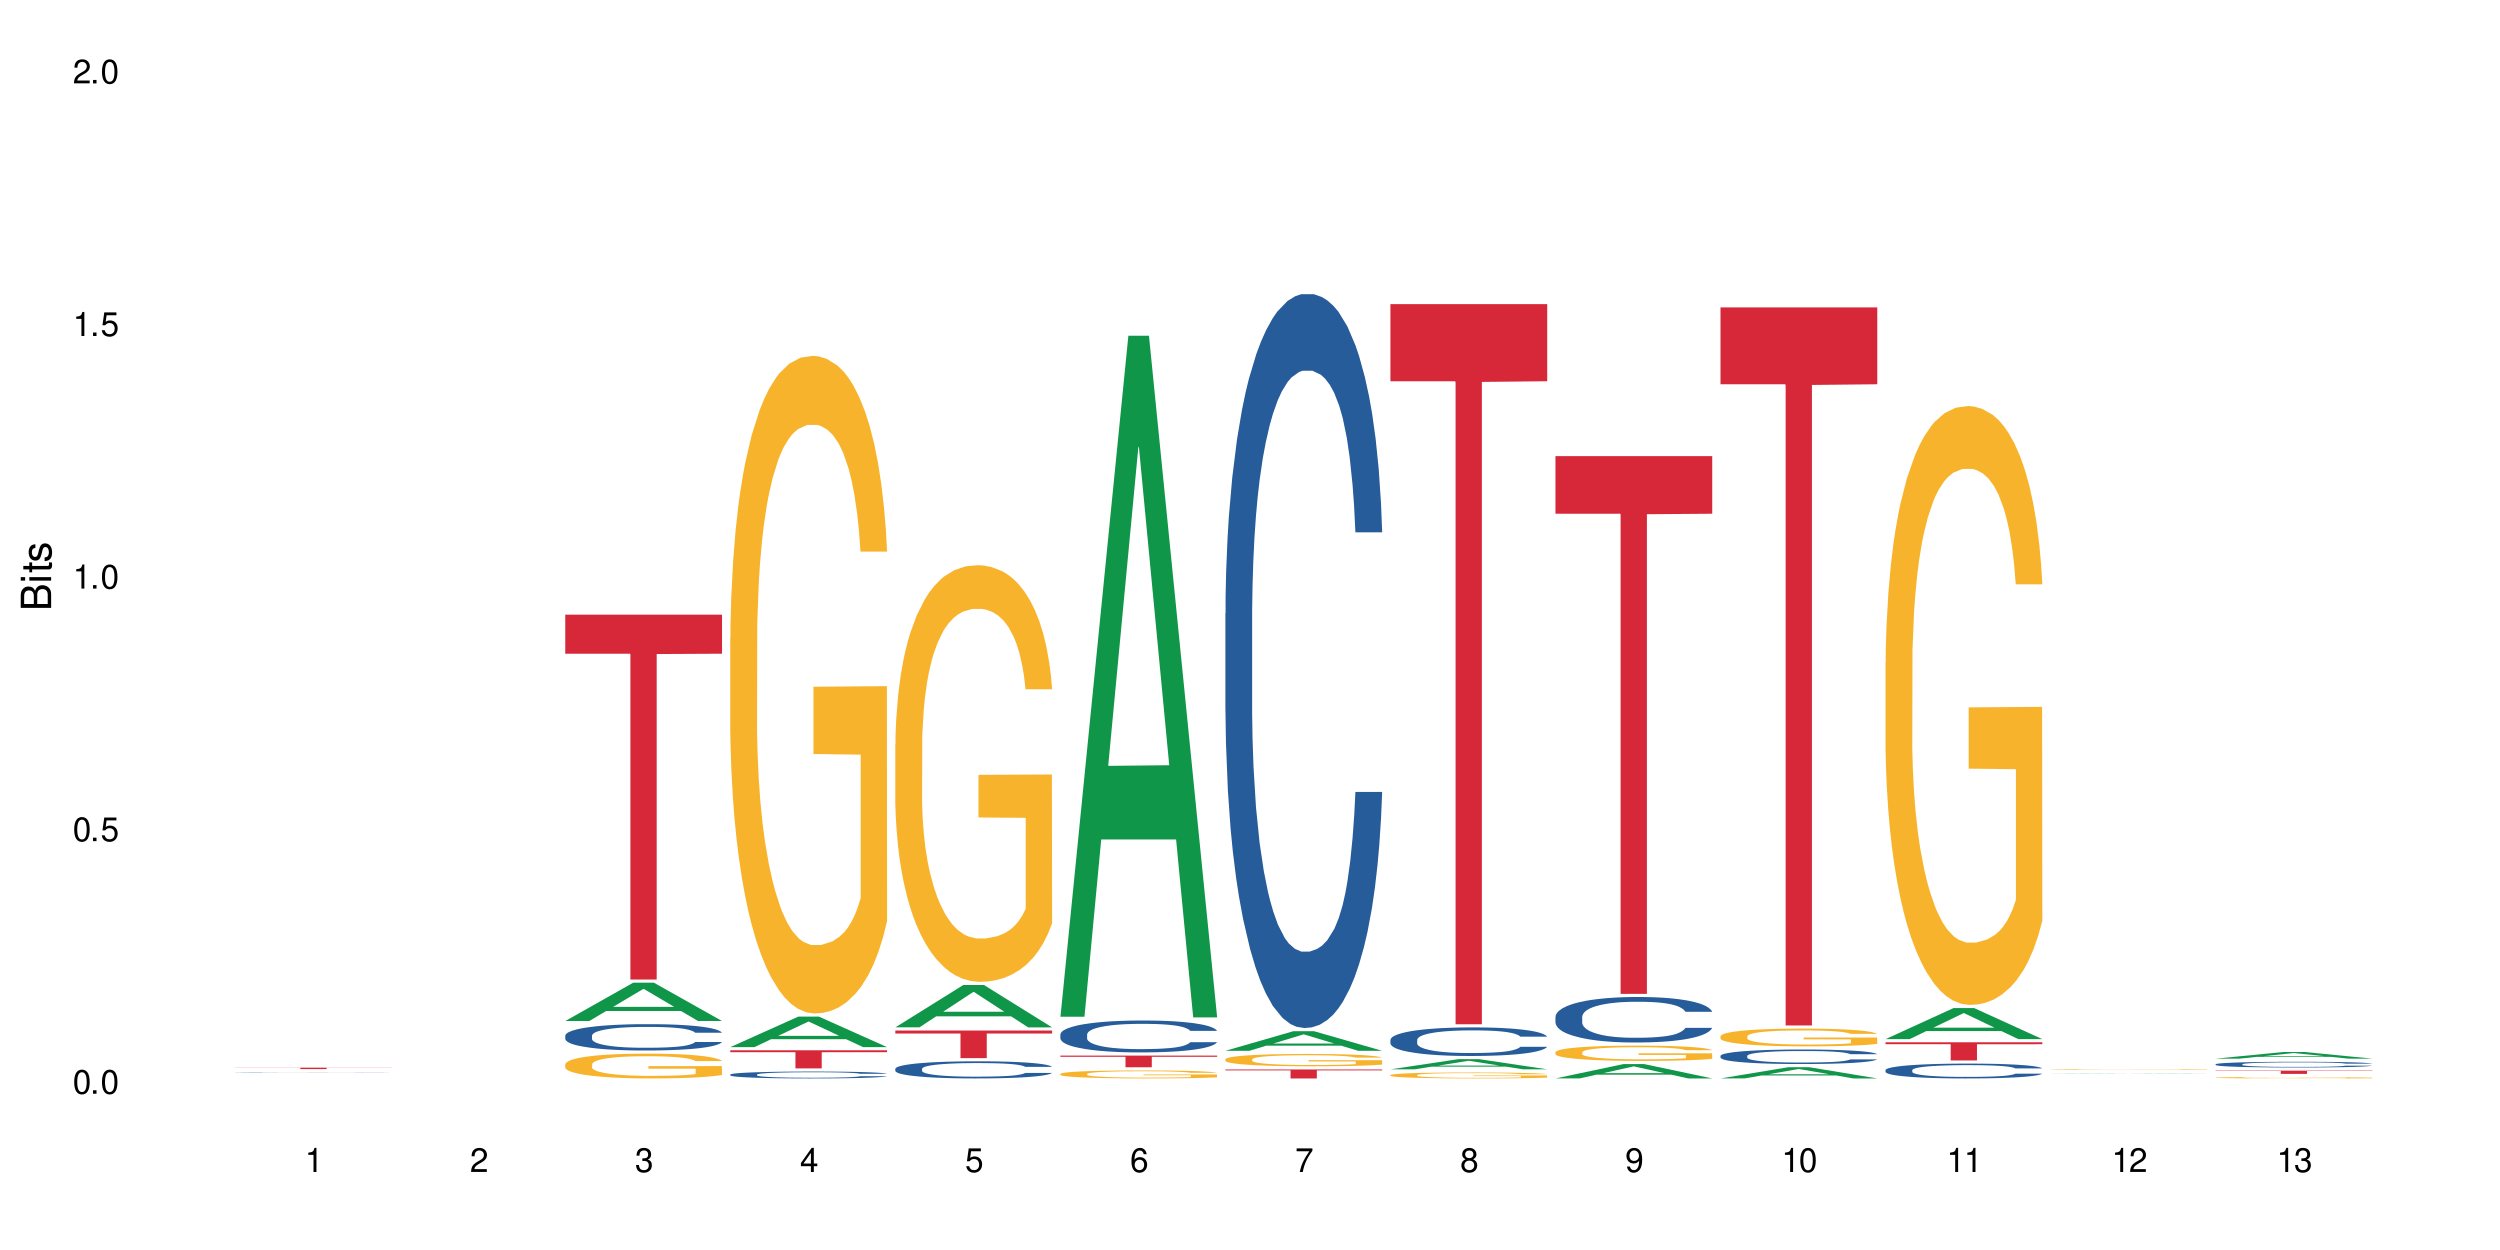 <?xml version="1.0" encoding="UTF-8"?>
<svg xmlns="http://www.w3.org/2000/svg" xmlns:xlink="http://www.w3.org/1999/xlink" width="720" height="360" viewBox="0 0 720 360">
<defs>
<g>
<g id="glyph-0-0">
</g>
<g id="glyph-0-1">
<path d="M 2.641 -6.938 C 2 -6.938 1.422 -6.656 1.078 -6.172 C 0.641 -5.562 0.406 -4.641 0.406 -3.359 C 0.406 -1.016 1.188 0.219 2.641 0.219 C 4.078 0.219 4.859 -1.016 4.859 -3.297 C 4.859 -4.641 4.656 -5.547 4.203 -6.172 C 3.844 -6.656 3.281 -6.938 2.641 -6.938 Z M 2.641 -6.188 C 3.547 -6.188 4 -5.25 4 -3.375 C 4 -1.406 3.562 -0.484 2.625 -0.484 C 1.734 -0.484 1.281 -1.438 1.281 -3.344 C 1.281 -5.25 1.734 -6.188 2.641 -6.188 Z M 2.641 -6.188 "/>
</g>
<g id="glyph-0-2">
<path d="M 1.828 -1 L 0.828 -1 L 0.828 0 L 1.828 0 Z M 1.828 -1 "/>
</g>
<g id="glyph-0-3">
<path d="M 4.562 -6.797 L 1.062 -6.797 L 0.547 -3.094 L 1.328 -3.094 C 1.719 -3.562 2.047 -3.734 2.578 -3.734 C 3.484 -3.734 4.062 -3.109 4.062 -2.094 C 4.062 -1.125 3.484 -0.531 2.578 -0.531 C 1.828 -0.531 1.375 -0.906 1.188 -1.672 L 0.328 -1.672 C 0.453 -1.109 0.547 -0.844 0.75 -0.594 C 1.125 -0.078 1.828 0.219 2.594 0.219 C 3.969 0.219 4.922 -0.781 4.922 -2.219 C 4.922 -3.562 4.031 -4.484 2.719 -4.484 C 2.25 -4.484 1.859 -4.359 1.469 -4.062 L 1.734 -5.969 L 4.562 -5.969 Z M 4.562 -6.797 "/>
</g>
<g id="glyph-0-4">
<path d="M 2.484 -4.938 L 2.484 0 L 3.328 0 L 3.328 -6.938 L 2.766 -6.938 C 2.469 -5.875 2.281 -5.734 0.984 -5.562 L 0.984 -4.938 Z M 2.484 -4.938 "/>
</g>
<g id="glyph-0-5">
<path d="M 4.859 -0.828 L 1.281 -0.828 C 1.359 -1.406 1.672 -1.781 2.5 -2.281 L 3.469 -2.828 C 4.406 -3.344 4.906 -4.062 4.906 -4.906 C 4.906 -5.484 4.672 -6.031 4.266 -6.406 C 3.859 -6.766 3.375 -6.938 2.719 -6.938 C 1.859 -6.938 1.219 -6.625 0.844 -6.031 C 0.609 -5.672 0.5 -5.234 0.484 -4.531 L 1.328 -4.531 C 1.359 -5.016 1.406 -5.281 1.531 -5.516 C 1.75 -5.938 2.188 -6.203 2.703 -6.203 C 3.469 -6.203 4.031 -5.641 4.031 -4.891 C 4.031 -4.344 3.719 -3.859 3.125 -3.516 L 2.234 -3 C 0.812 -2.172 0.406 -1.531 0.328 -0.016 L 4.859 -0.016 Z M 4.859 -0.828 "/>
</g>
<g id="glyph-0-6">
<path d="M 2.125 -3.188 L 2.578 -3.188 C 3.5 -3.188 3.984 -2.766 3.984 -1.922 C 3.984 -1.062 3.469 -0.531 2.594 -0.531 C 1.656 -0.531 1.203 -1 1.156 -2.016 L 0.312 -2.016 C 0.344 -1.453 0.438 -1.094 0.609 -0.781 C 0.953 -0.109 1.625 0.219 2.547 0.219 C 3.953 0.219 4.859 -0.625 4.859 -1.938 C 4.859 -2.828 4.516 -3.297 3.703 -3.594 C 4.344 -3.844 4.656 -4.328 4.656 -5.031 C 4.656 -6.219 3.875 -6.938 2.578 -6.938 C 1.203 -6.938 0.484 -6.172 0.453 -4.703 L 1.297 -4.703 C 1.312 -5.125 1.344 -5.359 1.453 -5.578 C 1.641 -5.969 2.062 -6.203 2.594 -6.203 C 3.344 -6.203 3.797 -5.75 3.797 -5 C 3.797 -4.516 3.609 -4.219 3.25 -4.047 C 3.016 -3.953 2.703 -3.922 2.125 -3.906 Z M 2.125 -3.188 "/>
</g>
<g id="glyph-0-7">
<path d="M 3.141 -1.672 L 3.141 0 L 3.984 0 L 3.984 -1.672 L 4.984 -1.672 L 4.984 -2.438 L 3.984 -2.438 L 3.984 -6.938 L 3.359 -6.938 L 0.266 -2.578 L 0.266 -1.672 Z M 3.141 -2.438 L 1 -2.438 L 3.141 -5.5 Z M 3.141 -2.438 "/>
</g>
<g id="glyph-0-8">
<path d="M 4.781 -5.125 C 4.609 -6.266 3.891 -6.938 2.844 -6.938 C 2.094 -6.938 1.422 -6.578 1.031 -5.953 C 0.594 -5.266 0.406 -4.422 0.406 -3.172 C 0.406 -2 0.578 -1.25 0.984 -0.641 C 1.359 -0.078 1.953 0.219 2.703 0.219 C 3.984 0.219 4.922 -0.75 4.922 -2.094 C 4.922 -3.375 4.062 -4.281 2.844 -4.281 C 2.172 -4.281 1.641 -4.031 1.281 -3.516 C 1.281 -5.234 1.828 -6.188 2.797 -6.188 C 3.391 -6.188 3.797 -5.797 3.938 -5.125 Z M 2.734 -3.531 C 3.547 -3.531 4.062 -2.953 4.062 -2.031 C 4.062 -1.156 3.484 -0.531 2.703 -0.531 C 1.922 -0.531 1.328 -1.188 1.328 -2.078 C 1.328 -2.938 1.906 -3.531 2.734 -3.531 Z M 2.734 -3.531 "/>
</g>
<g id="glyph-0-9">
<path d="M 4.984 -6.797 L 0.438 -6.797 L 0.438 -5.969 L 4.109 -5.969 C 2.5 -3.656 1.828 -2.234 1.328 0 L 2.219 0 C 2.594 -2.172 3.453 -4.047 4.984 -6.094 Z M 4.984 -6.797 "/>
</g>
<g id="glyph-0-10">
<path d="M 3.75 -3.656 C 4.469 -4.094 4.688 -4.438 4.688 -5.078 C 4.688 -6.172 3.844 -6.938 2.641 -6.938 C 1.438 -6.938 0.594 -6.172 0.594 -5.094 C 0.594 -4.438 0.812 -4.094 1.516 -3.656 C 0.734 -3.266 0.359 -2.703 0.359 -1.922 C 0.359 -0.656 1.281 0.219 2.641 0.219 C 3.984 0.219 4.922 -0.656 4.922 -1.922 C 4.922 -2.703 4.531 -3.266 3.75 -3.656 Z M 2.641 -6.188 C 3.359 -6.188 3.812 -5.75 3.812 -5.062 C 3.812 -4.406 3.344 -3.984 2.641 -3.984 C 1.922 -3.984 1.453 -4.406 1.453 -5.078 C 1.453 -5.75 1.922 -6.188 2.641 -6.188 Z M 2.641 -3.266 C 3.484 -3.266 4.062 -2.719 4.062 -1.906 C 4.062 -1.078 3.484 -0.531 2.625 -0.531 C 1.797 -0.531 1.219 -1.094 1.219 -1.906 C 1.219 -2.719 1.781 -3.266 2.641 -3.266 Z M 2.641 -3.266 "/>
</g>
<g id="glyph-0-11">
<path d="M 0.516 -1.578 C 0.672 -0.453 1.406 0.219 2.438 0.219 C 3.188 0.219 3.859 -0.141 4.266 -0.766 C 4.688 -1.453 4.891 -2.297 4.891 -3.547 C 4.891 -4.719 4.703 -5.453 4.312 -6.078 C 3.938 -6.641 3.344 -6.938 2.594 -6.938 C 1.297 -6.938 0.359 -5.969 0.359 -4.625 C 0.359 -3.344 1.234 -2.453 2.453 -2.453 C 3.094 -2.453 3.578 -2.672 4.016 -3.203 C 4 -1.484 3.469 -0.531 2.5 -0.531 C 1.906 -0.531 1.484 -0.906 1.359 -1.578 Z M 2.578 -6.203 C 3.375 -6.203 3.969 -5.531 3.969 -4.641 C 3.969 -3.797 3.391 -3.188 2.547 -3.188 C 1.734 -3.188 1.234 -3.766 1.234 -4.688 C 1.234 -5.562 1.797 -6.203 2.578 -6.203 Z M 2.578 -6.203 "/>
</g>
<g id="glyph-1-0">
</g>
<g id="glyph-1-1">
<path d="M 0 -0.953 L 0 -4.891 C 0 -5.719 -0.234 -6.344 -0.734 -6.797 C -1.188 -7.234 -1.812 -7.469 -2.5 -7.469 C -3.547 -7.469 -4.188 -7 -4.625 -5.875 C -4.984 -6.688 -5.625 -7.094 -6.531 -7.094 C -7.172 -7.094 -7.734 -6.859 -8.141 -6.391 C -8.562 -5.922 -8.75 -5.344 -8.75 -4.5 L -8.75 -0.953 Z M -4.984 -2.062 L -7.766 -2.062 L -7.766 -4.219 C -7.766 -4.844 -7.688 -5.203 -7.453 -5.5 C -7.219 -5.812 -6.859 -5.969 -6.375 -5.969 C -5.891 -5.969 -5.531 -5.812 -5.297 -5.5 C -5.062 -5.203 -4.984 -4.844 -4.984 -4.219 Z M -0.984 -2.062 L -4 -2.062 L -4 -4.781 C -4 -5.766 -3.438 -6.359 -2.484 -6.359 C -1.547 -6.359 -0.984 -5.766 -0.984 -4.781 Z M -0.984 -2.062 "/>
</g>
<g id="glyph-1-2">
<path d="M -6.281 -1.797 L -6.281 -0.797 L 0 -0.797 L 0 -1.797 Z M -8.75 -1.797 L -8.75 -0.797 L -7.484 -0.797 L -7.484 -1.797 Z M -8.75 -1.797 "/>
</g>
<g id="glyph-1-3">
<path d="M -6.281 -3.047 L -6.281 -2.016 L -8.016 -2.016 L -8.016 -1.016 L -6.281 -1.016 L -6.281 -0.172 L -5.469 -0.172 L -5.469 -1.016 L -0.719 -1.016 C -0.078 -1.016 0.281 -1.453 0.281 -2.234 C 0.281 -2.5 0.25 -2.719 0.188 -3.047 L -0.641 -3.047 C -0.609 -2.906 -0.594 -2.766 -0.594 -2.562 C -0.594 -2.141 -0.719 -2.016 -1.156 -2.016 L -5.469 -2.016 L -5.469 -3.047 Z M -6.281 -3.047 "/>
</g>
<g id="glyph-1-4">
<path d="M -4.531 -5.25 C -5.766 -5.25 -6.469 -4.422 -6.469 -2.969 C -6.469 -1.516 -5.719 -0.562 -4.547 -0.562 C -3.562 -0.562 -3.094 -1.062 -2.734 -2.562 L -2.516 -3.484 C -2.344 -4.188 -2.094 -4.469 -1.641 -4.469 C -1.047 -4.469 -0.641 -3.875 -0.641 -3 C -0.641 -2.453 -0.797 -2 -1.062 -1.75 C -1.25 -1.594 -1.422 -1.531 -1.875 -1.469 L -1.875 -0.406 C -0.422 -0.453 0.281 -1.266 0.281 -2.922 C 0.281 -4.5 -0.5 -5.516 -1.719 -5.516 C -2.656 -5.516 -3.172 -4.984 -3.469 -3.734 L -3.703 -2.766 C -3.891 -1.953 -4.156 -1.609 -4.594 -1.609 C -5.188 -1.609 -5.547 -2.125 -5.547 -2.938 C -5.547 -3.75 -5.203 -4.172 -4.531 -4.203 Z M -4.531 -5.25 "/>
</g>
</g>
</defs>
<rect x="-72" y="-36" width="864" height="432" fill="rgb(100%, 100%, 100%)" fill-opacity="1"/>
<path fill-rule="nonzero" fill="rgb(14.51%, 36.078%, 60%)" fill-opacity="1" d="M 67.73 308.848 L 67.785 308.848 L 67.785 308.844 L 67.953 308.84 L 68.336 308.836 L 68.723 308.836 L 69.715 308.828 L 71.09 308.824 L 72.523 308.82 L 73.566 308.816 L 74.504 308.816 L 76.652 308.812 L 78.027 308.809 L 79.516 308.809 L 81.332 308.805 L 87.828 308.805 L 89.535 308.801 L 93.227 308.801 L 95.43 308.805 L 100.273 308.805 L 102.863 308.809 L 105.176 308.809 L 106.223 308.812 L 107.875 308.812 L 109.141 308.816 L 110.02 308.82 L 111.012 308.824 L 111.895 308.828 L 112.555 308.832 L 112.883 308.836 L 105.176 308.836 L 104.789 308.832 L 104.348 308.828 L 103.523 308.824 L 102.699 308.824 L 101.543 308.82 L 100.496 308.82 L 99.062 308.816 L 96.477 308.816 L 95.207 308.812 L 88.93 308.812 L 86.785 308.816 L 82.82 308.816 L 81.441 308.82 L 80.508 308.82 L 79.352 308.824 L 78.523 308.824 L 77.586 308.828 L 77.035 308.832 L 76.543 308.832 L 76.102 308.836 L 75.77 308.84 L 75.551 308.844 L 75.441 308.848 L 75.441 308.863 L 75.551 308.867 L 75.824 308.871 L 76.543 308.875 L 77.586 308.879 L 78.801 308.883 L 79.957 308.887 L 80.617 308.887 L 81.496 308.891 L 82.875 308.891 L 84.855 308.895 L 97.082 308.895 L 99.117 308.891 L 101.484 308.891 L 102.312 308.887 L 102.863 308.887 L 103.688 308.883 L 104.348 308.879 L 104.844 308.875 L 105.176 308.871 L 112.883 308.871 L 112.555 308.875 L 111.562 308.883 L 110.793 308.887 L 109.91 308.891 L 108.645 308.895 L 107.598 308.895 L 106.223 308.898 L 104.957 308.898 L 103.578 308.902 L 100.219 308.902 L 98.789 308.906 L 84.195 308.906 L 81.387 308.902 L 79.352 308.902 L 77.754 308.898 L 76.375 308.898 L 74.836 308.895 L 72.852 308.891 L 71.641 308.887 L 70.816 308.887 L 69.879 308.883 L 69.219 308.879 L 68.445 308.871 L 67.895 308.867 L 67.73 308.859 Z M 67.73 308.848 "/>
<path fill-rule="nonzero" fill="rgb(83.922%, 15.686%, 22.353%)" fill-opacity="1" d="M 67.73 307.484 L 112.883 307.484 L 112.883 307.527 L 94.066 307.527 L 94.066 307.895 L 86.496 307.895 L 86.496 307.531 L 86.387 307.527 L 67.73 307.527 Z M 67.73 307.484 "/>
<path fill-rule="nonzero" fill="rgb(6.275%, 58.824%, 28.235%)" fill-opacity="1" d="M 162.793 294.043 L 162.84 294.035 L 182.379 283.012 L 188.312 283.012 L 207.945 294.055 L 201.047 294.055 L 196.125 291.172 L 174.562 291.172 L 169.738 294.043 L 162.793 294.043 L 176.637 289.98 L 194.148 289.969 L 185.418 284.816 L 185.32 284.805 L 185.223 284.836 L 176.59 289.969 L 176.637 289.98 Z M 162.793 294.043 "/>
<path fill-rule="nonzero" fill="rgb(14.51%, 36.078%, 60%)" fill-opacity="1" d="M 162.793 298.262 L 162.848 298.254 L 162.848 298.086 L 163.012 297.824 L 163.398 297.492 L 163.781 297.262 L 164.773 296.852 L 166.148 296.457 L 167.582 296.152 L 168.629 295.973 L 169.562 295.836 L 171.711 295.578 L 173.09 295.445 L 174.574 295.328 L 176.391 295.211 L 177.715 295.141 L 180.688 295.031 L 182.891 294.98 L 184.598 294.961 L 188.285 294.961 L 190.488 294.988 L 192.086 295.023 L 193.848 295.078 L 195.336 295.141 L 197.922 295.293 L 200.234 295.488 L 201.281 295.598 L 202.934 295.812 L 204.199 296.023 L 205.082 296.203 L 206.074 296.457 L 206.953 296.77 L 207.613 297.125 L 207.945 297.422 L 200.234 297.422 L 199.852 297.145 L 199.41 296.93 L 198.582 296.645 L 197.758 296.445 L 196.602 296.242 L 195.555 296.113 L 194.125 295.98 L 192.855 295.898 L 191.535 295.836 L 190.27 295.793 L 187.848 295.75 L 185.039 295.75 L 183.992 295.766 L 181.844 295.82 L 180.688 295.871 L 179.035 295.965 L 177.879 296.055 L 176.504 296.195 L 175.566 296.312 L 174.41 296.492 L 173.586 296.652 L 172.648 296.883 L 172.098 297.055 L 171.602 297.25 L 171.16 297.477 L 170.832 297.719 L 170.609 297.977 L 170.5 298.227 L 170.5 299.301 L 170.609 299.551 L 170.887 299.84 L 171.602 300.266 L 172.648 300.633 L 173.859 300.922 L 175.016 301.129 L 175.676 301.227 L 176.559 301.34 L 177.934 301.477 L 179.918 301.617 L 181.074 301.672 L 182.836 301.727 L 184.652 301.754 L 187.074 301.754 L 189.223 301.727 L 190.656 301.691 L 192.141 301.637 L 194.18 301.52 L 195.445 301.406 L 196.547 301.277 L 197.371 301.145 L 197.922 301.035 L 198.75 300.82 L 199.41 300.582 L 199.906 300.34 L 200.234 300.105 L 207.945 300.105 L 207.613 300.383 L 207.117 300.652 L 206.625 300.852 L 205.852 301.094 L 204.973 301.312 L 203.703 301.555 L 202.66 301.711 L 201.281 301.887 L 200.016 302.02 L 198.641 302.137 L 196.602 302.273 L 195.281 302.344 L 193.848 302.406 L 192.141 302.461 L 189.992 302.508 L 187.68 302.539 L 185.535 302.543 L 183.219 302.531 L 181.512 302.504 L 179.254 302.441 L 176.449 302.316 L 174.41 302.184 L 172.812 302.051 L 171.438 301.914 L 169.895 301.727 L 167.914 301.422 L 166.699 301.188 L 165.875 300.992 L 164.938 300.723 L 164.277 300.48 L 163.508 300.09 L 162.957 299.598 L 162.793 299.219 Z M 162.793 298.262 "/>
<path fill-rule="nonzero" fill="rgb(96.863%, 70.196%, 16.863%)" fill-opacity="1" d="M 162.793 306.508 L 162.848 306.504 L 162.848 306.371 L 163.066 306.078 L 163.617 305.676 L 164.332 305.344 L 165.105 305.082 L 165.602 304.945 L 166.426 304.75 L 167.141 304.605 L 168.957 304.312 L 171.27 304.039 L 172.539 303.922 L 173.969 303.809 L 176.008 303.688 L 176.941 303.641 L 179.805 303.535 L 183.055 303.473 L 186.633 303.453 L 188.285 303.457 L 190.543 303.484 L 193.629 303.555 L 195.391 303.621 L 196.766 303.688 L 198.199 303.77 L 199.961 303.902 L 201.613 304.059 L 202.934 304.215 L 204.254 304.41 L 205.355 304.617 L 206.293 304.848 L 207.117 305.121 L 207.613 305.348 L 207.945 305.578 L 200.289 305.578 L 199.852 305.348 L 199.355 305.172 L 198.527 304.957 L 197.703 304.801 L 196.875 304.676 L 195.336 304.508 L 194.012 304.402 L 192.363 304.312 L 190.766 304.254 L 188.949 304.215 L 187.848 304.199 L 184.926 304.199 L 182.285 304.246 L 180.742 304.301 L 179.641 304.352 L 178.098 304.449 L 177.164 304.527 L 176.613 304.578 L 174.961 304.781 L 173.859 304.965 L 173.254 305.086 L 172.484 305.281 L 171.934 305.461 L 171.328 305.719 L 170.996 305.914 L 170.555 306.359 L 170.5 307.531 L 170.664 307.781 L 170.996 308.047 L 171.438 308.281 L 172.098 308.531 L 172.758 308.719 L 173.914 308.973 L 174.906 309.141 L 175.676 309.254 L 177.164 309.43 L 177.77 309.488 L 179.199 309.605 L 180.688 309.695 L 182.504 309.773 L 183.883 309.812 L 186.082 309.848 L 188.891 309.848 L 192.195 309.809 L 194.289 309.754 L 195.719 309.703 L 196.656 309.656 L 197.812 309.586 L 198.641 309.52 L 199.41 309.449 L 200.348 309.336 L 200.348 307.781 L 186.746 307.773 L 186.746 307.043 L 207.891 307.035 L 207.945 309.586 L 206.789 309.762 L 205.355 309.93 L 203.98 310.062 L 202.547 310.172 L 200.512 310.297 L 198.859 310.375 L 196.324 310.465 L 194.012 310.523 L 191.59 310.562 L 189.441 310.582 L 186.91 310.59 L 184.652 310.578 L 182.23 310.539 L 180.301 310.484 L 178.539 310.418 L 176.777 310.336 L 174.574 310.199 L 173.145 310.086 L 171.656 309.949 L 170.172 309.789 L 168.848 309.613 L 167.969 309.477 L 167.086 309.316 L 166.148 309.121 L 165.27 308.902 L 164.609 308.699 L 164.004 308.473 L 163.562 308.254 L 163.121 307.961 L 162.902 307.727 L 162.793 307.527 Z M 162.793 306.508 "/>
<path fill-rule="nonzero" fill="rgb(83.922%, 15.686%, 22.353%)" fill-opacity="1" d="M 162.793 177.016 L 207.945 177.016 L 207.945 188.266 L 189.125 188.363 L 189.125 282.105 L 181.555 282.105 L 181.555 188.465 L 181.445 188.266 L 162.793 188.266 Z M 162.793 177.016 "/>
<path fill-rule="nonzero" fill="rgb(6.275%, 58.824%, 28.235%)" fill-opacity="1" d="M 210.32 301.566 L 210.371 301.559 L 229.906 292.785 L 235.84 292.785 L 255.477 301.574 L 248.578 301.574 L 243.656 299.281 L 222.094 299.281 L 217.27 301.566 L 210.32 301.566 L 224.168 298.332 L 241.68 298.32 L 232.945 294.223 L 232.852 294.215 L 232.754 294.238 L 224.117 298.32 L 224.168 298.332 Z M 210.32 301.566 "/>
<path fill-rule="nonzero" fill="rgb(14.51%, 36.078%, 60%)" fill-opacity="1" d="M 210.32 309.469 L 210.375 309.469 L 210.375 309.422 L 210.543 309.355 L 210.926 309.27 L 211.312 309.207 L 212.305 309.102 L 213.68 308.996 L 215.113 308.918 L 216.16 308.871 L 217.094 308.836 L 219.242 308.77 L 220.617 308.734 L 222.105 308.703 L 223.922 308.672 L 225.246 308.652 L 228.219 308.625 L 230.422 308.613 L 232.129 308.605 L 235.816 308.605 L 238.02 308.613 L 239.617 308.621 L 241.379 308.637 L 242.863 308.652 L 245.453 308.691 L 247.766 308.742 L 248.812 308.773 L 250.465 308.828 L 251.73 308.883 L 252.613 308.93 L 253.602 308.996 L 254.484 309.078 L 255.145 309.172 L 255.477 309.25 L 247.766 309.25 L 247.379 309.176 L 246.941 309.121 L 246.113 309.047 L 245.289 308.996 L 244.133 308.941 L 243.086 308.906 L 241.652 308.871 L 240.387 308.852 L 239.066 308.836 L 237.801 308.824 L 235.375 308.812 L 232.566 308.812 L 231.523 308.816 L 229.375 308.832 L 228.219 308.844 L 226.566 308.871 L 225.41 308.895 L 224.031 308.93 L 223.098 308.961 L 221.941 309.008 L 221.113 309.047 L 220.18 309.109 L 219.629 309.152 L 219.133 309.203 L 218.691 309.266 L 218.359 309.328 L 218.141 309.395 L 218.031 309.461 L 218.031 309.742 L 218.141 309.805 L 218.418 309.883 L 219.133 309.992 L 220.18 310.09 L 221.391 310.164 L 222.547 310.219 L 223.207 310.246 L 224.086 310.273 L 225.465 310.309 L 227.445 310.348 L 228.602 310.359 L 230.367 310.375 L 232.184 310.383 L 234.605 310.383 L 236.754 310.375 L 238.184 310.367 L 239.672 310.352 L 241.707 310.32 L 242.977 310.293 L 244.078 310.258 L 244.902 310.223 L 245.453 310.195 L 246.277 310.137 L 246.941 310.078 L 247.438 310.012 L 247.766 309.953 L 255.477 309.953 L 255.145 310.023 L 254.648 310.094 L 254.152 310.148 L 253.383 310.211 L 252.5 310.266 L 251.234 310.332 L 250.188 310.371 L 248.812 310.418 L 247.547 310.453 L 246.168 310.48 L 244.133 310.52 L 242.809 310.535 L 241.379 310.555 L 239.672 310.566 L 237.523 310.582 L 235.211 310.586 L 233.062 310.59 L 230.75 310.586 L 229.043 310.578 L 226.785 310.562 L 223.977 310.531 L 221.941 310.496 L 220.344 310.461 L 218.965 310.426 L 217.426 310.375 L 215.441 310.297 L 214.23 310.234 L 213.406 310.184 L 212.469 310.113 L 211.809 310.051 L 211.039 309.949 L 210.488 309.82 L 210.32 309.719 Z M 210.32 309.469 "/>
<path fill-rule="nonzero" fill="rgb(96.863%, 70.196%, 16.863%)" fill-opacity="1" d="M 210.32 183.602 L 210.375 183.43 L 210.375 179.973 L 210.598 172.188 L 211.148 161.465 L 211.863 152.641 L 212.633 145.723 L 213.129 142.09 L 213.957 136.902 L 214.672 133.098 L 216.488 125.312 L 218.801 118.051 L 220.066 114.938 L 221.5 111.996 L 223.539 108.711 L 224.473 107.5 L 227.336 104.73 L 230.586 103 L 234.164 102.484 L 235.816 102.656 L 238.074 103.348 L 241.156 105.25 L 242.922 106.98 L 244.297 108.711 L 245.73 110.957 L 247.492 114.418 L 249.145 118.57 L 250.465 122.719 L 251.785 127.91 L 252.887 133.445 L 253.824 139.496 L 254.648 146.762 L 255.145 152.816 L 255.477 158.867 L 247.82 158.867 L 247.379 152.816 L 246.887 148.145 L 246.059 142.438 L 245.234 138.285 L 244.406 135 L 242.863 130.504 L 241.543 127.734 L 239.891 125.312 L 238.293 123.758 L 236.477 122.719 L 235.375 122.375 L 232.457 122.375 L 229.816 123.586 L 228.273 124.969 L 227.172 126.352 L 225.629 128.945 L 224.695 131.023 L 224.145 132.406 L 222.492 137.766 L 221.391 142.609 L 220.785 145.898 L 220.012 151.086 L 219.461 155.754 L 218.855 162.676 L 218.527 167.863 L 218.086 179.625 L 218.031 210.758 L 218.195 217.332 L 218.527 224.422 L 218.965 230.648 L 219.629 237.223 L 220.289 242.238 L 221.445 248.984 L 222.438 253.48 L 223.207 256.422 L 224.695 261.09 L 225.301 262.648 L 226.73 265.762 L 228.219 268.184 L 230.035 270.258 L 231.41 271.297 L 233.613 272.16 L 236.422 272.16 L 239.727 271.121 L 241.82 269.738 L 243.25 268.355 L 244.188 267.145 L 245.344 265.242 L 246.168 263.512 L 246.941 261.609 L 247.875 258.668 L 247.875 217.332 L 234.273 217.156 L 234.273 197.785 L 255.422 197.613 L 255.477 265.242 L 254.32 269.914 L 252.887 274.41 L 251.512 277.867 L 250.078 280.809 L 248.043 284.094 L 246.391 286.172 L 243.855 288.594 L 241.543 290.148 L 239.121 291.188 L 236.973 291.707 L 234.441 291.879 L 232.184 291.531 L 229.758 290.496 L 227.832 289.109 L 226.07 287.383 L 224.309 285.133 L 222.105 281.5 L 220.672 278.559 L 219.188 274.93 L 217.699 270.605 L 216.379 265.934 L 215.496 262.301 L 214.617 258.152 L 213.68 252.961 L 212.801 247.082 L 212.137 241.719 L 211.531 235.664 L 211.094 229.957 L 210.652 222.176 L 210.43 215.949 L 210.32 210.586 Z M 210.32 183.602 "/>
<path fill-rule="nonzero" fill="rgb(83.922%, 15.686%, 22.353%)" fill-opacity="1" d="M 210.32 302.48 L 255.477 302.48 L 255.477 303.039 L 236.656 303.043 L 236.656 307.699 L 229.086 307.699 L 229.086 303.047 L 228.977 303.039 L 210.32 303.039 Z M 210.32 302.48 "/>
<path fill-rule="nonzero" fill="rgb(6.275%, 58.824%, 28.235%)" fill-opacity="1" d="M 257.852 295.879 L 257.898 295.867 L 277.438 283.676 L 283.371 283.676 L 303.004 295.891 L 296.105 295.891 L 291.188 292.703 L 269.621 292.703 L 264.797 295.879 L 257.852 295.879 L 271.695 291.383 L 289.207 291.371 L 280.477 285.672 L 280.379 285.66 L 280.285 285.691 L 271.648 291.371 L 271.695 291.383 Z M 257.852 295.879 "/>
<path fill-rule="nonzero" fill="rgb(14.51%, 36.078%, 60%)" fill-opacity="1" d="M 257.852 307.805 L 257.906 307.797 L 257.906 307.691 L 258.07 307.52 L 258.457 307.301 L 258.844 307.152 L 259.832 306.887 L 261.211 306.629 L 262.641 306.434 L 263.688 306.316 L 264.625 306.227 L 266.773 306.059 L 268.148 305.973 L 269.637 305.895 L 271.453 305.82 L 272.773 305.773 L 275.746 305.703 L 277.949 305.672 L 279.656 305.656 L 283.348 305.656 L 285.551 305.676 L 287.145 305.699 L 288.91 305.734 L 290.395 305.773 L 292.984 305.875 L 295.297 306 L 296.344 306.07 L 297.996 306.211 L 299.262 306.348 L 300.141 306.465 L 301.133 306.629 L 302.016 306.832 L 302.676 307.062 L 303.004 307.258 L 295.297 307.258 L 294.91 307.078 L 294.469 306.938 L 293.645 306.754 L 292.816 306.621 L 291.66 306.492 L 290.617 306.406 L 289.184 306.32 L 287.918 306.266 L 286.598 306.227 L 285.328 306.199 L 282.906 306.172 L 280.098 306.172 L 279.051 306.18 L 276.902 306.215 L 275.746 306.246 L 274.098 306.312 L 272.941 306.371 L 271.562 306.461 L 270.625 306.535 L 269.469 306.652 L 268.645 306.758 L 267.707 306.906 L 267.156 307.02 L 266.66 307.145 L 266.223 307.293 L 265.891 307.453 L 265.672 307.617 L 265.562 307.781 L 265.562 308.48 L 265.672 308.641 L 265.945 308.832 L 266.66 309.105 L 267.707 309.344 L 268.918 309.535 L 270.074 309.668 L 270.738 309.734 L 271.617 309.805 L 272.996 309.895 L 274.977 309.984 L 276.133 310.02 L 277.895 310.059 L 279.711 310.074 L 282.137 310.074 L 284.281 310.059 L 285.715 310.035 L 287.203 310 L 289.238 309.922 L 290.504 309.852 L 291.605 309.766 L 292.434 309.68 L 292.984 309.605 L 293.809 309.465 L 294.469 309.312 L 294.965 309.156 L 295.297 309.004 L 303.004 309.004 L 302.676 309.184 L 302.18 309.359 L 301.684 309.488 L 300.914 309.648 L 300.031 309.785 L 298.766 309.945 L 297.719 310.047 L 296.344 310.16 L 295.074 310.246 L 293.699 310.324 L 291.66 310.414 L 290.34 310.457 L 288.91 310.5 L 287.203 310.535 L 285.055 310.566 L 282.742 310.586 L 280.594 310.59 L 278.281 310.582 L 276.574 310.562 L 274.316 310.523 L 271.508 310.441 L 269.469 310.355 L 267.875 310.27 L 266.496 310.18 L 264.953 310.059 L 262.973 309.859 L 261.762 309.707 L 260.934 309.578 L 260 309.402 L 259.34 309.246 L 258.566 308.992 L 258.016 308.672 L 257.852 308.426 Z M 257.852 307.805 "/>
<path fill-rule="nonzero" fill="rgb(96.863%, 70.196%, 16.863%)" fill-opacity="1" d="M 257.852 214.172 L 257.906 214.062 L 257.906 211.871 L 258.125 206.938 L 258.676 200.145 L 259.395 194.555 L 260.164 190.172 L 260.66 187.871 L 261.484 184.582 L 262.203 182.172 L 264.02 177.242 L 266.332 172.641 L 267.598 170.668 L 269.031 168.805 L 271.066 166.723 L 272.004 165.957 L 274.867 164.203 L 278.117 163.105 L 281.695 162.777 L 283.348 162.887 L 285.605 163.324 L 288.688 164.531 L 290.449 165.625 L 291.828 166.723 L 293.258 168.148 L 295.02 170.34 L 296.672 172.969 L 297.996 175.598 L 299.316 178.887 L 300.418 182.391 L 301.352 186.227 L 302.18 190.828 L 302.676 194.664 L 303.004 198.5 L 295.352 198.5 L 294.91 194.664 L 294.414 191.707 L 293.59 188.09 L 292.762 185.461 L 291.938 183.379 L 290.395 180.531 L 289.074 178.777 L 287.422 177.242 L 285.824 176.258 L 284.008 175.598 L 282.906 175.379 L 279.988 175.379 L 277.344 176.145 L 275.805 177.023 L 274.703 177.898 L 273.16 179.543 L 272.223 180.859 L 271.672 181.734 L 270.02 185.133 L 268.918 188.199 L 268.312 190.281 L 267.543 193.57 L 266.992 196.527 L 266.387 200.91 L 266.055 204.199 L 265.617 211.648 L 265.562 231.375 L 265.727 235.539 L 266.055 240.031 L 266.496 243.977 L 267.156 248.141 L 267.82 251.316 L 268.977 255.59 L 269.965 258.441 L 270.738 260.305 L 272.223 263.262 L 272.828 264.246 L 274.262 266.219 L 275.746 267.754 L 277.566 269.07 L 278.941 269.727 L 281.145 270.273 L 283.953 270.273 L 287.258 269.617 L 289.348 268.742 L 290.781 267.863 L 291.719 267.098 L 292.875 265.891 L 293.699 264.797 L 294.469 263.59 L 295.406 261.727 L 295.406 235.539 L 281.805 235.43 L 281.805 223.156 L 302.949 223.047 L 303.004 265.891 L 301.848 268.852 L 300.418 271.699 L 299.039 273.891 L 297.609 275.754 L 295.57 277.836 L 293.918 279.152 L 291.387 280.684 L 289.074 281.672 L 286.652 282.328 L 284.504 282.656 L 281.969 282.766 L 279.711 282.547 L 277.289 281.891 L 275.363 281.012 L 273.602 279.918 L 271.84 278.492 L 269.637 276.191 L 268.203 274.328 L 266.719 272.027 L 265.23 269.289 L 263.91 266.328 L 263.027 264.027 L 262.148 261.398 L 261.211 258.113 L 260.328 254.387 L 259.668 250.988 L 259.062 247.152 L 258.621 243.539 L 258.184 238.605 L 257.961 234.66 L 257.852 231.266 Z M 257.852 214.172 "/>
<path fill-rule="nonzero" fill="rgb(83.922%, 15.686%, 22.353%)" fill-opacity="1" d="M 257.852 296.797 L 303.004 296.797 L 303.004 297.648 L 284.188 297.656 L 284.188 304.75 L 276.617 304.75 L 276.617 297.664 L 276.504 297.648 L 257.852 297.648 Z M 257.852 296.797 "/>
<path fill-rule="nonzero" fill="rgb(6.275%, 58.824%, 28.235%)" fill-opacity="1" d="M 305.383 292.824 L 305.43 292.641 L 324.969 96.695 L 330.902 96.695 L 350.535 293.008 L 343.637 293.008 L 338.715 241.766 L 317.152 241.766 L 312.328 292.824 L 305.383 292.824 L 319.227 220.566 L 336.738 220.383 L 328.008 128.77 L 327.91 128.586 L 327.812 129.137 L 319.18 220.383 L 319.227 220.566 Z M 305.383 292.824 "/>
<path fill-rule="nonzero" fill="rgb(14.51%, 36.078%, 60%)" fill-opacity="1" d="M 305.383 297.91 L 305.438 297.902 L 305.438 297.703 L 305.602 297.383 L 305.988 296.98 L 306.371 296.703 L 307.363 296.207 L 308.742 295.73 L 310.172 295.359 L 311.219 295.141 L 312.156 294.973 L 314.301 294.664 L 315.68 294.504 L 317.164 294.359 L 318.984 294.219 L 320.305 294.133 L 323.277 294 L 325.48 293.941 L 327.188 293.918 L 330.879 293.918 L 333.078 293.949 L 334.676 293.992 L 336.438 294.059 L 337.926 294.133 L 340.512 294.32 L 342.828 294.555 L 343.871 294.688 L 345.523 294.949 L 346.789 295.199 L 347.672 295.418 L 348.664 295.73 L 349.543 296.105 L 350.203 296.535 L 350.535 296.895 L 342.828 296.895 L 342.441 296.559 L 342 296.301 L 341.176 295.957 L 340.348 295.711 L 339.191 295.469 L 338.145 295.309 L 336.715 295.148 L 335.449 295.051 L 334.125 294.973 L 332.859 294.922 L 330.438 294.875 L 327.629 294.875 L 326.582 294.891 L 324.434 294.957 L 323.277 295.016 L 321.625 295.133 L 320.469 295.242 L 319.094 295.41 L 318.156 295.555 L 317 295.77 L 316.176 295.965 L 315.238 296.242 L 314.688 296.449 L 314.191 296.688 L 313.75 296.961 L 313.422 297.258 L 313.199 297.566 L 313.09 297.867 L 313.09 299.168 L 313.199 299.473 L 313.477 299.824 L 314.191 300.336 L 315.238 300.781 L 316.449 301.133 L 317.605 301.387 L 318.266 301.504 L 319.148 301.637 L 320.523 301.805 L 322.508 301.973 L 323.664 302.039 L 325.426 302.105 L 327.242 302.141 L 329.664 302.141 L 331.812 302.105 L 333.246 302.066 L 334.73 301.996 L 336.77 301.855 L 338.035 301.723 L 339.137 301.562 L 339.961 301.402 L 340.512 301.27 L 341.34 301.008 L 342 300.723 L 342.496 300.43 L 342.828 300.145 L 350.535 300.145 L 350.203 300.48 L 349.711 300.805 L 349.215 301.051 L 348.441 301.344 L 347.562 301.605 L 346.297 301.898 L 345.25 302.09 L 343.871 302.301 L 342.605 302.461 L 341.23 302.602 L 339.191 302.77 L 337.871 302.855 L 336.438 302.93 L 334.73 302.996 L 332.586 303.055 L 330.27 303.09 L 328.125 303.098 L 325.812 303.082 L 324.105 303.047 L 321.848 302.973 L 319.039 302.82 L 317 302.66 L 315.402 302.5 L 314.027 302.332 L 312.484 302.105 L 310.504 301.738 L 309.293 301.453 L 308.465 301.219 L 307.531 300.891 L 306.867 300.598 L 306.098 300.125 L 305.547 299.531 L 305.383 299.07 Z M 305.383 297.91 "/>
<path fill-rule="nonzero" fill="rgb(96.863%, 70.196%, 16.863%)" fill-opacity="1" d="M 305.383 309.273 L 305.438 309.27 L 305.438 309.227 L 305.656 309.133 L 306.207 309.004 L 306.922 308.895 L 307.695 308.812 L 308.191 308.77 L 309.016 308.703 L 309.73 308.66 L 311.551 308.562 L 313.863 308.477 L 315.129 308.438 L 316.559 308.402 L 318.598 308.363 L 319.535 308.348 L 322.398 308.312 L 325.645 308.293 L 329.227 308.285 L 330.879 308.289 L 333.137 308.297 L 336.219 308.32 L 337.98 308.34 L 339.355 308.363 L 340.789 308.391 L 342.551 308.43 L 344.203 308.48 L 345.523 308.531 L 346.848 308.594 L 347.949 308.664 L 348.883 308.734 L 349.711 308.824 L 350.203 308.898 L 350.535 308.973 L 342.883 308.973 L 342.441 308.898 L 341.945 308.84 L 341.121 308.773 L 340.293 308.723 L 339.469 308.68 L 337.926 308.625 L 336.605 308.594 L 334.953 308.562 L 333.355 308.543 L 331.539 308.531 L 330.438 308.527 L 327.52 308.527 L 324.875 308.543 L 323.332 308.559 L 322.23 308.578 L 320.691 308.609 L 319.754 308.633 L 319.203 308.648 L 317.551 308.715 L 316.449 308.773 L 315.844 308.812 L 315.074 308.879 L 314.523 308.934 L 313.918 309.02 L 313.586 309.082 L 313.145 309.223 L 313.09 309.602 L 313.258 309.684 L 313.586 309.77 L 314.027 309.844 L 314.688 309.926 L 315.348 309.984 L 316.504 310.066 L 317.496 310.121 L 318.266 310.156 L 319.754 310.215 L 320.359 310.234 L 321.793 310.273 L 323.277 310.301 L 325.094 310.328 L 326.473 310.34 L 328.676 310.348 L 331.484 310.348 L 334.785 310.336 L 336.879 310.32 L 338.312 310.305 L 339.246 310.289 L 340.402 310.266 L 341.23 310.246 L 342 310.223 L 342.938 310.184 L 342.938 309.684 L 329.336 309.68 L 329.336 309.445 L 350.48 309.441 L 350.535 310.266 L 349.379 310.32 L 347.949 310.375 L 346.57 310.418 L 345.141 310.453 L 343.102 310.496 L 341.449 310.52 L 338.918 310.551 L 336.605 310.566 L 334.18 310.582 L 332.035 310.586 L 329.5 310.59 L 327.242 310.586 L 324.82 310.574 L 322.895 310.555 L 321.129 310.535 L 319.367 310.508 L 317.164 310.465 L 315.734 310.426 L 314.246 310.383 L 312.762 310.332 L 311.438 310.273 L 310.559 310.23 L 309.676 310.18 L 308.742 310.117 L 307.859 310.043 L 307.199 309.98 L 306.594 309.906 L 306.152 309.836 L 305.711 309.742 L 305.492 309.664 L 305.383 309.602 Z M 305.383 309.273 "/>
<path fill-rule="nonzero" fill="rgb(83.922%, 15.686%, 22.353%)" fill-opacity="1" d="M 305.383 304.004 L 350.535 304.004 L 350.535 304.367 L 331.719 304.367 L 331.719 307.379 L 324.145 307.379 L 324.145 304.371 L 324.035 304.367 L 305.383 304.367 Z M 305.383 304.004 "/>
<path fill-rule="nonzero" fill="rgb(6.275%, 58.824%, 28.235%)" fill-opacity="1" d="M 352.91 302.625 L 352.961 302.621 L 372.496 296.984 L 378.43 296.984 L 398.066 302.633 L 391.168 302.633 L 386.246 301.156 L 364.684 301.156 L 359.859 302.625 L 352.91 302.625 L 366.758 300.547 L 384.27 300.543 L 375.535 297.906 L 375.441 297.902 L 375.344 297.918 L 366.707 300.543 L 366.758 300.547 Z M 352.91 302.625 "/>
<path fill-rule="nonzero" fill="rgb(14.51%, 36.078%, 60%)" fill-opacity="1" d="M 352.91 176.691 L 352.969 176.5 L 352.969 171.863 L 353.133 164.523 L 353.52 155.25 L 353.902 148.875 L 354.895 137.477 L 356.27 126.465 L 357.703 117.965 L 358.75 112.945 L 359.684 109.082 L 361.832 101.934 L 363.211 98.262 L 364.695 94.977 L 366.512 91.695 L 367.836 89.762 L 370.809 86.672 L 373.012 85.32 L 374.719 84.738 L 378.406 84.738 L 380.609 85.512 L 382.207 86.477 L 383.969 88.023 L 385.457 89.762 L 388.043 94.012 L 390.355 99.422 L 391.402 102.512 L 393.055 108.5 L 394.32 114.297 L 395.203 119.32 L 396.195 126.465 L 397.074 135.16 L 397.734 145.012 L 398.066 153.32 L 390.355 153.32 L 389.973 145.59 L 389.531 139.602 L 388.703 131.684 L 387.879 126.082 L 386.723 120.477 L 385.676 116.809 L 384.246 113.137 L 382.977 110.82 L 381.656 109.082 L 380.391 107.922 L 377.965 106.762 L 375.16 106.762 L 374.113 107.148 L 371.965 108.695 L 370.809 110.047 L 369.156 112.75 L 368 115.262 L 366.625 119.125 L 365.688 122.41 L 364.531 127.434 L 363.703 131.875 L 362.77 138.25 L 362.219 143.078 L 361.723 148.488 L 361.281 154.863 L 360.953 161.625 L 360.73 168.773 L 360.621 175.727 L 360.621 205.672 L 360.73 212.625 L 361.008 220.738 L 361.723 232.523 L 362.77 242.762 L 363.98 250.875 L 365.137 256.668 L 365.797 259.375 L 366.68 262.465 L 368.055 266.328 L 370.039 270.191 L 371.195 271.738 L 372.957 273.281 L 374.773 274.055 L 377.195 274.055 L 379.344 273.281 L 380.773 272.316 L 382.262 270.773 L 384.301 267.488 L 385.566 264.398 L 386.668 260.727 L 387.492 257.055 L 388.043 253.965 L 388.871 247.977 L 389.531 241.41 L 390.027 234.648 L 390.355 228.078 L 398.066 228.078 L 397.734 235.805 L 397.238 243.34 L 396.742 248.941 L 395.973 255.703 L 395.094 261.691 L 393.824 268.453 L 392.781 272.898 L 391.402 277.727 L 390.137 281.395 L 388.758 284.68 L 386.723 288.543 L 385.402 290.477 L 383.969 292.215 L 382.262 293.762 L 380.113 295.113 L 377.801 295.887 L 375.652 296.078 L 373.34 295.691 L 371.633 294.918 L 369.375 293.18 L 366.566 289.703 L 364.531 286.031 L 362.934 282.363 L 361.559 278.5 L 360.016 273.281 L 358.031 264.781 L 356.82 258.215 L 355.996 252.805 L 355.059 245.273 L 354.398 238.512 L 353.629 227.691 L 353.078 213.977 L 352.91 203.352 Z M 352.91 176.691 "/>
<path fill-rule="nonzero" fill="rgb(96.863%, 70.196%, 16.863%)" fill-opacity="1" d="M 352.91 305.062 L 352.969 305.059 L 352.969 304.996 L 353.188 304.848 L 353.738 304.648 L 354.453 304.48 L 355.227 304.352 L 355.719 304.281 L 356.547 304.184 L 357.262 304.113 L 359.078 303.969 L 361.391 303.832 L 362.66 303.773 L 364.09 303.719 L 366.129 303.656 L 367.062 303.633 L 369.926 303.582 L 373.176 303.547 L 376.754 303.539 L 378.406 303.543 L 380.664 303.555 L 383.75 303.59 L 385.512 303.625 L 386.887 303.656 L 388.32 303.699 L 390.082 303.762 L 391.734 303.84 L 393.055 303.918 L 394.375 304.016 L 395.477 304.121 L 396.414 304.234 L 397.238 304.371 L 397.734 304.484 L 398.066 304.598 L 390.41 304.598 L 389.973 304.484 L 389.477 304.398 L 388.648 304.289 L 387.824 304.211 L 386.996 304.148 L 385.457 304.066 L 384.133 304.012 L 382.48 303.969 L 380.887 303.938 L 379.066 303.918 L 377.965 303.914 L 375.047 303.914 L 372.406 303.934 L 370.863 303.961 L 369.762 303.988 L 368.219 304.035 L 367.285 304.074 L 366.734 304.102 L 365.082 304.203 L 363.98 304.293 L 363.375 304.355 L 362.602 304.453 L 362.055 304.539 L 361.445 304.668 L 361.117 304.766 L 360.676 304.988 L 360.621 305.574 L 360.785 305.695 L 361.117 305.832 L 361.559 305.949 L 362.219 306.07 L 362.879 306.164 L 364.035 306.293 L 365.027 306.375 L 365.797 306.434 L 367.285 306.52 L 367.891 306.547 L 369.32 306.605 L 370.809 306.652 L 372.625 306.691 L 374.004 306.711 L 376.203 306.727 L 379.012 306.727 L 382.316 306.707 L 384.41 306.684 L 385.84 306.656 L 386.777 306.633 L 387.934 306.598 L 388.758 306.566 L 389.531 306.527 L 390.465 306.473 L 390.465 305.695 L 376.867 305.695 L 376.867 305.328 L 398.012 305.328 L 398.066 306.598 L 396.91 306.684 L 395.477 306.77 L 394.102 306.836 L 392.668 306.891 L 390.633 306.953 L 388.98 306.992 L 386.445 307.035 L 384.133 307.066 L 381.711 307.086 L 379.562 307.094 L 377.031 307.098 L 374.773 307.09 L 372.352 307.07 L 370.422 307.047 L 368.66 307.012 L 366.898 306.973 L 364.695 306.902 L 363.266 306.848 L 361.777 306.781 L 360.289 306.699 L 358.969 306.609 L 358.09 306.543 L 357.207 306.465 L 356.27 306.367 L 355.391 306.258 L 354.73 306.156 L 354.125 306.043 L 353.684 305.934 L 353.242 305.789 L 353.023 305.672 L 352.91 305.57 Z M 352.91 305.062 "/>
<path fill-rule="nonzero" fill="rgb(83.922%, 15.686%, 22.353%)" fill-opacity="1" d="M 352.91 308.004 L 398.066 308.004 L 398.066 308.281 L 379.246 308.285 L 379.246 310.59 L 371.676 310.59 L 371.676 308.285 L 371.566 308.281 L 352.91 308.281 Z M 352.91 308.004 "/>
<path fill-rule="nonzero" fill="rgb(6.275%, 58.824%, 28.235%)" fill-opacity="1" d="M 400.441 307.969 L 400.492 307.965 L 420.027 305.031 L 425.961 305.031 L 445.598 307.969 L 438.699 307.969 L 433.777 307.203 L 412.215 307.203 L 407.391 307.969 L 400.441 307.969 L 414.289 306.887 L 431.801 306.883 L 423.066 305.512 L 422.973 305.508 L 422.875 305.516 L 414.238 306.883 L 414.289 306.887 Z M 400.441 307.969 "/>
<path fill-rule="nonzero" fill="rgb(14.51%, 36.078%, 60%)" fill-opacity="1" d="M 400.441 299.477 L 400.496 299.469 L 400.496 299.289 L 400.664 299.004 L 401.047 298.641 L 401.434 298.395 L 402.426 297.949 L 403.801 297.52 L 405.234 297.191 L 406.277 296.996 L 407.215 296.844 L 409.363 296.566 L 410.738 296.422 L 412.227 296.297 L 414.043 296.168 L 415.363 296.094 L 418.34 295.973 L 420.539 295.918 L 422.246 295.898 L 425.938 295.898 L 428.141 295.926 L 429.738 295.965 L 431.5 296.023 L 432.984 296.094 L 435.574 296.258 L 437.887 296.469 L 438.934 296.59 L 440.586 296.82 L 441.852 297.047 L 442.73 297.242 L 443.723 297.52 L 444.605 297.859 L 445.266 298.242 L 445.598 298.566 L 437.887 298.566 L 437.5 298.266 L 437.062 298.031 L 436.234 297.723 L 435.41 297.508 L 434.254 297.289 L 433.207 297.145 L 431.773 297.004 L 430.508 296.91 L 429.188 296.844 L 427.918 296.801 L 425.496 296.754 L 422.688 296.754 L 421.641 296.77 L 419.496 296.828 L 418.34 296.883 L 416.688 296.988 L 415.531 297.086 L 414.152 297.234 L 413.219 297.363 L 412.062 297.559 L 411.234 297.73 L 410.301 297.98 L 409.75 298.168 L 409.254 298.379 L 408.812 298.625 L 408.48 298.891 L 408.262 299.168 L 408.152 299.438 L 408.152 300.605 L 408.262 300.875 L 408.535 301.191 L 409.254 301.648 L 410.301 302.047 L 411.512 302.363 L 412.668 302.59 L 413.328 302.695 L 414.207 302.816 L 415.586 302.965 L 417.566 303.117 L 418.723 303.176 L 420.484 303.234 L 422.305 303.266 L 424.727 303.266 L 426.875 303.234 L 428.305 303.199 L 429.793 303.137 L 431.828 303.012 L 433.098 302.891 L 434.195 302.746 L 435.023 302.605 L 435.574 302.484 L 436.398 302.25 L 437.062 301.996 L 437.555 301.73 L 437.887 301.477 L 445.598 301.477 L 445.266 301.777 L 444.77 302.07 L 444.273 302.289 L 443.504 302.551 L 442.621 302.785 L 441.355 303.047 L 440.309 303.223 L 438.934 303.41 L 437.668 303.551 L 436.289 303.68 L 434.254 303.828 L 432.93 303.906 L 431.5 303.973 L 429.793 304.031 L 427.645 304.086 L 425.332 304.117 L 423.184 304.125 L 420.871 304.109 L 419.164 304.078 L 416.906 304.012 L 414.098 303.875 L 412.062 303.73 L 410.465 303.59 L 409.086 303.438 L 407.547 303.234 L 405.562 302.906 L 404.352 302.648 L 403.527 302.438 L 402.59 302.145 L 401.93 301.883 L 401.156 301.461 L 400.605 300.926 L 400.441 300.516 Z M 400.441 299.477 "/>
<path fill-rule="nonzero" fill="rgb(96.863%, 70.196%, 16.863%)" fill-opacity="1" d="M 400.441 309.609 L 400.496 309.609 L 400.496 309.578 L 400.719 309.508 L 401.27 309.41 L 401.984 309.332 L 402.754 309.27 L 403.25 309.234 L 404.078 309.188 L 404.793 309.152 L 406.609 309.082 L 408.922 309.02 L 410.188 308.988 L 411.621 308.965 L 413.656 308.934 L 414.594 308.922 L 417.457 308.898 L 420.707 308.883 L 424.285 308.879 L 425.938 308.879 L 428.195 308.887 L 431.277 308.902 L 433.039 308.918 L 434.418 308.934 L 435.848 308.953 L 437.609 308.984 L 439.262 309.023 L 440.586 309.059 L 441.906 309.105 L 443.008 309.156 L 443.945 309.211 L 444.77 309.277 L 445.266 309.332 L 445.598 309.387 L 437.941 309.387 L 437.5 309.332 L 437.004 309.289 L 436.18 309.238 L 435.355 309.199 L 434.527 309.172 L 432.984 309.129 L 431.664 309.105 L 430.012 309.082 L 428.414 309.07 L 426.598 309.059 L 422.578 309.059 L 419.934 309.066 L 418.395 309.082 L 417.293 309.094 L 415.75 309.117 L 414.812 309.137 L 414.262 309.148 L 412.613 309.195 L 411.512 309.238 L 410.906 309.27 L 410.133 309.316 L 409.582 309.359 L 408.977 309.422 L 408.648 309.469 L 408.207 309.574 L 408.152 309.855 L 408.316 309.914 L 408.648 309.98 L 409.086 310.035 L 409.75 310.094 L 410.41 310.141 L 411.566 310.203 L 412.555 310.242 L 413.328 310.27 L 414.812 310.312 L 415.422 310.324 L 416.852 310.352 L 418.34 310.375 L 420.156 310.395 L 421.531 310.402 L 423.734 310.41 L 426.543 310.41 L 429.848 310.402 L 431.941 310.391 L 433.371 310.375 L 434.309 310.367 L 435.465 310.348 L 436.289 310.332 L 437.062 310.316 L 437.996 310.289 L 437.996 309.914 L 424.395 309.914 L 424.395 309.738 L 445.539 309.738 L 445.598 310.348 L 444.438 310.391 L 443.008 310.43 L 441.633 310.461 L 440.199 310.488 L 438.16 310.52 L 436.512 310.539 L 433.977 310.559 L 431.664 310.574 L 429.242 310.582 L 427.094 310.586 L 424.562 310.59 L 422.305 310.586 L 419.879 310.578 L 417.953 310.562 L 416.191 310.547 L 414.43 310.527 L 412.227 310.496 L 410.793 310.469 L 409.309 310.438 L 407.82 310.398 L 406.5 310.355 L 405.617 310.32 L 404.738 310.285 L 403.801 310.238 L 402.922 310.184 L 402.258 310.137 L 401.652 310.082 L 401.215 310.031 L 400.773 309.961 L 400.551 309.902 L 400.441 309.855 Z M 400.441 309.609 "/>
<path fill-rule="nonzero" fill="rgb(83.922%, 15.686%, 22.353%)" fill-opacity="1" d="M 400.441 87.598 L 445.598 87.598 L 445.598 109.797 L 426.777 109.992 L 426.777 294.988 L 419.207 294.988 L 419.207 110.188 L 419.098 109.797 L 400.441 109.797 Z M 400.441 87.598 "/>
<path fill-rule="nonzero" fill="rgb(6.275%, 58.824%, 28.235%)" fill-opacity="1" d="M 447.973 310.586 L 448.02 310.582 L 467.559 306.453 L 473.492 306.453 L 493.125 310.59 L 486.227 310.59 L 481.309 309.508 L 459.742 309.508 L 454.918 310.586 L 447.973 310.586 L 461.816 309.062 L 479.328 309.059 L 470.598 307.129 L 470.5 307.125 L 470.406 307.137 L 461.77 309.059 L 461.816 309.062 Z M 447.973 310.586 "/>
<path fill-rule="nonzero" fill="rgb(14.51%, 36.078%, 60%)" fill-opacity="1" d="M 447.973 292.844 L 448.027 292.832 L 448.027 292.543 L 448.191 292.09 L 448.578 291.516 L 448.965 291.121 L 449.953 290.414 L 451.332 289.73 L 452.762 289.203 L 453.809 288.895 L 454.746 288.652 L 456.895 288.211 L 458.27 287.984 L 459.758 287.781 L 461.574 287.578 L 462.895 287.457 L 465.867 287.266 L 468.07 287.18 L 469.777 287.145 L 473.469 287.145 L 475.672 287.191 L 477.266 287.254 L 479.027 287.348 L 480.516 287.457 L 483.105 287.719 L 485.418 288.055 L 486.465 288.246 L 488.113 288.617 L 489.383 288.977 L 490.262 289.289 L 491.254 289.73 L 492.137 290.27 L 492.797 290.879 L 493.125 291.395 L 485.418 291.395 L 485.031 290.914 L 484.59 290.543 L 483.766 290.055 L 482.938 289.707 L 481.781 289.359 L 480.734 289.133 L 479.305 288.906 L 478.039 288.762 L 476.715 288.652 L 475.449 288.582 L 473.027 288.512 L 470.219 288.512 L 469.172 288.535 L 467.023 288.629 L 465.867 288.715 L 464.215 288.883 L 463.059 289.035 L 461.684 289.277 L 460.746 289.48 L 459.59 289.789 L 458.766 290.066 L 457.828 290.461 L 457.277 290.762 L 456.781 291.094 L 456.344 291.492 L 456.012 291.91 L 455.793 292.352 L 455.68 292.781 L 455.68 294.637 L 455.793 295.07 L 456.066 295.57 L 456.781 296.301 L 457.828 296.938 L 459.039 297.438 L 460.195 297.797 L 460.859 297.965 L 461.738 298.156 L 463.117 298.398 L 465.098 298.637 L 466.254 298.73 L 468.016 298.828 L 469.832 298.875 L 472.258 298.875 L 474.402 298.828 L 475.836 298.77 L 477.32 298.672 L 479.359 298.469 L 480.625 298.277 L 481.727 298.051 L 482.555 297.82 L 483.105 297.629 L 483.93 297.258 L 484.59 296.852 L 485.086 296.434 L 485.418 296.027 L 493.125 296.027 L 492.797 296.504 L 492.301 296.973 L 491.805 297.32 L 491.035 297.738 L 490.152 298.109 L 488.887 298.527 L 487.84 298.805 L 486.465 299.102 L 485.195 299.332 L 483.82 299.535 L 481.781 299.773 L 480.461 299.895 L 479.027 300 L 477.32 300.098 L 475.176 300.18 L 472.863 300.227 L 470.715 300.238 L 468.402 300.215 L 466.695 300.168 L 464.438 300.059 L 461.629 299.844 L 459.59 299.617 L 457.996 299.391 L 456.617 299.152 L 455.074 298.828 L 453.094 298.301 L 451.883 297.895 L 451.055 297.559 L 450.121 297.094 L 449.461 296.672 L 448.688 296.004 L 448.137 295.152 L 447.973 294.496 Z M 447.973 292.844 "/>
<path fill-rule="nonzero" fill="rgb(96.863%, 70.196%, 16.863%)" fill-opacity="1" d="M 447.973 303.031 L 448.027 303.027 L 448.027 302.945 L 448.246 302.766 L 448.797 302.516 L 449.516 302.312 L 450.285 302.152 L 450.781 302.066 L 451.605 301.945 L 452.324 301.859 L 454.141 301.676 L 456.453 301.508 L 457.719 301.438 L 459.152 301.367 L 461.188 301.293 L 462.125 301.262 L 464.988 301.199 L 468.238 301.16 L 471.816 301.148 L 473.469 301.152 L 475.727 301.168 L 478.809 301.211 L 480.57 301.25 L 481.949 301.293 L 483.379 301.344 L 485.141 301.426 L 486.793 301.52 L 488.113 301.617 L 489.438 301.738 L 490.539 301.867 L 491.473 302.008 L 492.301 302.176 L 492.797 302.316 L 493.125 302.457 L 485.473 302.457 L 485.031 302.316 L 484.535 302.207 L 483.711 302.074 L 482.883 301.98 L 482.059 301.902 L 480.516 301.797 L 479.195 301.734 L 477.543 301.676 L 475.945 301.641 L 474.129 301.617 L 473.027 301.609 L 470.109 301.609 L 467.465 301.637 L 465.922 301.668 L 464.824 301.703 L 463.281 301.762 L 462.344 301.809 L 461.793 301.844 L 460.141 301.965 L 459.039 302.078 L 458.434 302.156 L 457.664 302.277 L 457.113 302.383 L 456.508 302.547 L 456.176 302.664 L 455.738 302.938 L 455.68 303.66 L 455.848 303.816 L 456.176 303.98 L 456.617 304.125 L 457.277 304.277 L 457.938 304.395 L 459.094 304.551 L 460.086 304.656 L 460.859 304.723 L 462.344 304.832 L 462.949 304.867 L 464.383 304.941 L 465.867 304.996 L 467.688 305.043 L 469.062 305.066 L 471.266 305.09 L 474.074 305.09 L 477.379 305.062 L 479.469 305.031 L 480.902 305 L 481.836 304.973 L 482.992 304.926 L 483.82 304.887 L 484.59 304.844 L 485.527 304.773 L 485.527 303.816 L 471.926 303.812 L 471.926 303.359 L 493.07 303.355 L 493.125 304.926 L 491.969 305.035 L 490.539 305.141 L 489.16 305.223 L 487.73 305.289 L 485.691 305.367 L 484.039 305.414 L 481.508 305.469 L 479.195 305.508 L 476.773 305.531 L 474.625 305.543 L 472.09 305.547 L 469.832 305.539 L 467.41 305.516 L 465.484 305.48 L 463.723 305.441 L 461.957 305.391 L 459.758 305.305 L 458.324 305.238 L 456.836 305.152 L 455.352 305.051 L 454.031 304.945 L 453.148 304.859 L 452.266 304.762 L 451.332 304.641 L 450.449 304.504 L 449.789 304.383 L 449.184 304.242 L 448.742 304.109 L 448.301 303.926 L 448.082 303.781 L 447.973 303.656 Z M 447.973 303.031 "/>
<path fill-rule="nonzero" fill="rgb(83.922%, 15.686%, 22.353%)" fill-opacity="1" d="M 447.973 131.375 L 493.125 131.375 L 493.125 147.953 L 474.309 148.098 L 474.309 286.238 L 466.734 286.238 L 466.734 148.242 L 466.625 147.953 L 447.973 147.953 Z M 447.973 131.375 "/>
<path fill-rule="nonzero" fill="rgb(6.275%, 58.824%, 28.235%)" fill-opacity="1" d="M 495.504 310.586 L 495.551 310.582 L 515.09 307.348 L 521.023 307.348 L 540.656 310.59 L 533.758 310.59 L 528.836 309.742 L 507.273 309.742 L 502.449 310.586 L 495.504 310.586 L 509.348 309.395 L 526.859 309.391 L 518.129 307.879 L 518.031 307.875 L 517.934 307.883 L 509.301 309.391 L 509.348 309.395 Z M 495.504 310.586 "/>
<path fill-rule="nonzero" fill="rgb(14.51%, 36.078%, 60%)" fill-opacity="1" d="M 495.504 304.082 L 495.559 304.078 L 495.559 303.984 L 495.723 303.84 L 496.109 303.656 L 496.492 303.531 L 497.484 303.305 L 498.863 303.086 L 500.293 302.918 L 501.34 302.82 L 502.277 302.742 L 504.422 302.602 L 505.801 302.531 L 507.285 302.465 L 509.105 302.398 L 510.426 302.363 L 513.398 302.301 L 515.602 302.273 L 517.309 302.262 L 520.996 302.262 L 523.199 302.277 L 524.797 302.297 L 526.559 302.328 L 528.047 302.363 L 530.633 302.445 L 532.945 302.551 L 533.992 302.613 L 535.645 302.73 L 536.91 302.848 L 537.793 302.945 L 538.785 303.086 L 539.664 303.258 L 540.324 303.453 L 540.656 303.617 L 532.945 303.617 L 532.562 303.465 L 532.121 303.348 L 531.297 303.191 L 530.469 303.078 L 529.312 302.969 L 528.266 302.895 L 526.836 302.824 L 525.566 302.777 L 524.246 302.742 L 522.98 302.719 L 520.559 302.699 L 517.75 302.699 L 516.703 302.707 L 514.555 302.734 L 513.398 302.762 L 511.746 302.816 L 510.59 302.867 L 509.215 302.941 L 508.277 303.008 L 507.121 303.105 L 506.297 303.195 L 505.359 303.32 L 504.809 303.414 L 504.312 303.523 L 503.871 303.648 L 503.543 303.781 L 503.32 303.926 L 503.211 304.062 L 503.211 304.652 L 503.32 304.793 L 503.598 304.953 L 504.312 305.184 L 505.359 305.387 L 506.57 305.547 L 507.727 305.664 L 508.387 305.715 L 509.27 305.777 L 510.645 305.855 L 512.629 305.93 L 513.785 305.961 L 515.547 305.992 L 517.363 306.008 L 519.785 306.008 L 521.934 305.992 L 523.367 305.973 L 524.852 305.941 L 526.891 305.875 L 528.156 305.816 L 529.258 305.742 L 530.082 305.672 L 530.633 305.609 L 531.461 305.492 L 532.121 305.359 L 532.617 305.227 L 532.945 305.098 L 540.656 305.098 L 540.324 305.25 L 539.832 305.398 L 539.336 305.512 L 538.562 305.645 L 537.684 305.762 L 536.418 305.895 L 535.371 305.984 L 533.992 306.078 L 532.727 306.152 L 531.352 306.215 L 529.312 306.293 L 527.992 306.332 L 526.559 306.367 L 524.852 306.395 L 522.703 306.422 L 520.391 306.438 L 518.246 306.441 L 515.934 306.434 L 514.227 306.418 L 511.969 306.383 L 509.16 306.316 L 507.121 306.242 L 505.523 306.172 L 504.148 306.094 L 502.605 305.992 L 500.625 305.824 L 499.414 305.691 L 498.586 305.586 L 497.648 305.438 L 496.988 305.305 L 496.219 305.09 L 495.668 304.816 L 495.504 304.609 Z M 495.504 304.082 "/>
<path fill-rule="nonzero" fill="rgb(96.863%, 70.196%, 16.863%)" fill-opacity="1" d="M 495.504 298.43 L 495.559 298.422 L 495.559 298.328 L 495.777 298.121 L 496.328 297.828 L 497.043 297.59 L 497.816 297.406 L 498.312 297.305 L 499.137 297.164 L 499.852 297.062 L 501.668 296.852 L 503.984 296.656 L 505.25 296.57 L 506.68 296.492 L 508.719 296.402 L 509.652 296.371 L 512.52 296.297 L 515.766 296.25 L 519.348 296.234 L 520.996 296.238 L 523.254 296.258 L 526.34 296.309 L 528.102 296.355 L 529.477 296.402 L 530.91 296.465 L 532.672 296.559 L 534.324 296.672 L 535.645 296.781 L 536.965 296.922 L 538.066 297.074 L 539.004 297.234 L 539.832 297.434 L 540.324 297.598 L 540.656 297.758 L 533.004 297.758 L 532.562 297.598 L 532.066 297.469 L 531.238 297.316 L 530.414 297.203 L 529.59 297.113 L 528.047 296.992 L 526.723 296.918 L 525.074 296.852 L 523.477 296.809 L 521.66 296.781 L 520.559 296.773 L 517.641 296.773 L 514.996 296.805 L 513.453 296.844 L 512.352 296.879 L 510.812 296.949 L 509.875 297.008 L 509.324 297.043 L 507.672 297.188 L 506.57 297.32 L 505.965 297.41 L 505.195 297.551 L 504.645 297.676 L 504.039 297.863 L 503.707 298.004 L 503.266 298.32 L 503.211 299.164 L 503.375 299.34 L 503.707 299.531 L 504.148 299.699 L 504.809 299.879 L 505.469 300.012 L 506.625 300.195 L 507.617 300.316 L 508.387 300.398 L 509.875 300.523 L 510.48 300.566 L 511.91 300.648 L 513.398 300.715 L 515.215 300.77 L 516.594 300.797 L 518.797 300.82 L 521.602 300.82 L 524.906 300.793 L 527 300.758 L 528.43 300.719 L 529.367 300.688 L 530.523 300.637 L 531.352 300.59 L 532.121 300.535 L 533.059 300.457 L 533.059 299.34 L 519.457 299.336 L 519.457 298.812 L 540.602 298.809 L 540.656 300.637 L 539.5 300.762 L 538.066 300.883 L 536.691 300.977 L 535.258 301.055 L 533.223 301.145 L 531.57 301.199 L 529.039 301.266 L 526.723 301.309 L 524.301 301.336 L 522.152 301.352 L 519.621 301.355 L 517.363 301.348 L 514.941 301.316 L 513.012 301.281 L 511.25 301.234 L 509.488 301.172 L 507.285 301.074 L 505.855 300.996 L 504.367 300.898 L 502.883 300.781 L 501.559 300.652 L 500.68 300.555 L 499.797 300.445 L 498.863 300.305 L 497.98 300.145 L 497.32 300 L 496.715 299.836 L 496.273 299.68 L 495.832 299.473 L 495.613 299.301 L 495.504 299.156 Z M 495.504 298.43 "/>
<path fill-rule="nonzero" fill="rgb(83.922%, 15.686%, 22.353%)" fill-opacity="1" d="M 495.504 88.531 L 540.656 88.531 L 540.656 110.668 L 521.836 110.863 L 521.836 295.328 L 514.266 295.328 L 514.266 111.059 L 514.156 110.668 L 495.504 110.668 Z M 495.504 88.531 "/>
<path fill-rule="nonzero" fill="rgb(6.275%, 58.824%, 28.235%)" fill-opacity="1" d="M 543.031 299.266 L 543.082 299.254 L 562.617 290.324 L 568.551 290.324 L 588.188 299.273 L 581.289 299.273 L 576.367 296.938 L 554.805 296.938 L 549.98 299.266 L 543.031 299.266 L 556.879 295.969 L 574.391 295.961 L 565.656 291.785 L 565.562 291.777 L 565.465 291.801 L 556.828 295.961 L 556.879 295.969 Z M 543.031 299.266 "/>
<path fill-rule="nonzero" fill="rgb(14.51%, 36.078%, 60%)" fill-opacity="1" d="M 543.031 308.18 L 543.086 308.176 L 543.086 308.082 L 543.254 307.934 L 543.637 307.746 L 544.023 307.617 L 545.016 307.387 L 546.391 307.164 L 547.824 306.992 L 548.871 306.891 L 549.805 306.812 L 551.953 306.668 L 553.328 306.594 L 554.816 306.527 L 556.633 306.461 L 557.957 306.422 L 560.93 306.359 L 563.133 306.332 L 564.84 306.32 L 568.527 306.32 L 570.73 306.336 L 572.328 306.355 L 574.09 306.387 L 575.578 306.422 L 578.164 306.508 L 580.477 306.617 L 581.523 306.68 L 583.176 306.801 L 584.441 306.918 L 585.324 307.02 L 586.312 307.164 L 587.195 307.34 L 587.855 307.539 L 588.188 307.707 L 580.477 307.707 L 580.09 307.551 L 579.652 307.43 L 578.824 307.27 L 578 307.156 L 576.844 307.043 L 575.797 306.969 L 574.363 306.895 L 573.098 306.848 L 571.777 306.812 L 570.512 306.789 L 568.086 306.766 L 565.277 306.766 L 564.234 306.773 L 562.086 306.805 L 560.93 306.832 L 559.277 306.887 L 558.121 306.938 L 556.742 307.016 L 555.809 307.082 L 554.652 307.184 L 553.824 307.273 L 552.891 307.402 L 552.34 307.5 L 551.844 307.609 L 551.402 307.738 L 551.07 307.875 L 550.852 308.02 L 550.742 308.16 L 550.742 308.762 L 550.852 308.902 L 551.129 309.066 L 551.844 309.305 L 552.891 309.512 L 554.102 309.676 L 555.258 309.793 L 555.918 309.848 L 556.801 309.91 L 558.176 309.988 L 560.156 310.066 L 561.312 310.098 L 563.078 310.129 L 564.895 310.145 L 567.316 310.145 L 569.465 310.129 L 570.895 310.109 L 572.383 310.078 L 574.422 310.012 L 575.688 309.949 L 576.789 309.875 L 577.613 309.801 L 578.164 309.738 L 578.992 309.617 L 579.652 309.484 L 580.148 309.348 L 580.477 309.215 L 588.188 309.215 L 587.855 309.371 L 587.359 309.523 L 586.863 309.637 L 586.094 309.773 L 585.211 309.895 L 583.945 310.031 L 582.898 310.121 L 581.523 310.219 L 580.258 310.293 L 578.879 310.359 L 576.844 310.438 L 575.52 310.477 L 574.09 310.512 L 572.383 310.543 L 570.234 310.57 L 567.922 310.586 L 565.773 310.59 L 563.461 310.582 L 561.754 310.566 L 559.496 310.531 L 556.688 310.461 L 554.652 310.387 L 553.055 310.312 L 551.68 310.234 L 550.137 310.129 L 548.152 309.957 L 546.941 309.824 L 546.117 309.715 L 545.18 309.562 L 544.52 309.426 L 543.75 309.207 L 543.199 308.93 L 543.031 308.715 Z M 543.031 308.18 "/>
<path fill-rule="nonzero" fill="rgb(96.863%, 70.196%, 16.863%)" fill-opacity="1" d="M 543.031 190.812 L 543.086 190.656 L 543.086 187.504 L 543.309 180.414 L 543.859 170.648 L 544.574 162.617 L 545.344 156.316 L 545.84 153.008 L 546.668 148.281 L 547.383 144.816 L 549.199 137.73 L 551.512 131.113 L 552.777 128.277 L 554.211 125.602 L 556.25 122.609 L 557.184 121.504 L 560.047 118.984 L 563.297 117.41 L 566.875 116.938 L 568.527 117.094 L 570.785 117.727 L 573.871 119.457 L 575.633 121.031 L 577.008 122.609 L 578.441 124.656 L 580.203 127.805 L 581.855 131.586 L 583.176 135.367 L 584.496 140.094 L 585.598 145.133 L 586.535 150.645 L 587.359 157.262 L 587.855 162.773 L 588.188 168.289 L 580.531 168.289 L 580.09 162.773 L 579.598 158.523 L 578.77 153.324 L 577.945 149.543 L 577.117 146.551 L 575.578 142.453 L 574.254 139.934 L 572.602 137.73 L 571.008 136.312 L 569.188 135.367 L 568.086 135.051 L 565.168 135.051 L 562.527 136.156 L 560.984 137.414 L 559.883 138.676 L 558.34 141.039 L 557.406 142.926 L 556.855 144.188 L 555.203 149.07 L 554.102 153.48 L 553.496 156.473 L 552.723 161.199 L 552.172 165.453 L 551.566 171.754 L 551.238 176.477 L 550.797 187.188 L 550.742 215.543 L 550.906 221.527 L 551.238 227.984 L 551.68 233.656 L 552.34 239.641 L 553 244.211 L 554.156 250.352 L 555.148 254.449 L 555.918 257.125 L 557.406 261.379 L 558.012 262.797 L 559.441 265.633 L 560.93 267.836 L 562.746 269.727 L 564.121 270.672 L 566.324 271.461 L 569.133 271.461 L 572.438 270.516 L 574.531 269.254 L 575.961 267.992 L 576.898 266.891 L 578.055 265.16 L 578.879 263.582 L 579.652 261.852 L 580.586 259.172 L 580.586 221.527 L 566.984 221.371 L 566.984 203.727 L 588.133 203.57 L 588.188 265.16 L 587.031 269.41 L 585.598 273.508 L 584.223 276.656 L 582.789 279.336 L 580.754 282.328 L 579.102 284.219 L 576.566 286.422 L 574.254 287.84 L 571.832 288.785 L 569.684 289.258 L 567.152 289.414 L 564.895 289.102 L 562.473 288.156 L 560.543 286.895 L 558.781 285.32 L 557.02 283.273 L 554.816 279.965 L 553.387 277.285 L 551.898 273.98 L 550.41 270.043 L 549.09 265.789 L 548.207 262.48 L 547.328 258.699 L 546.391 253.977 L 545.512 248.621 L 544.852 243.738 L 544.242 238.223 L 543.805 233.027 L 543.363 225.938 L 543.145 220.266 L 543.031 215.383 Z M 543.031 190.812 "/>
<path fill-rule="nonzero" fill="rgb(83.922%, 15.686%, 22.353%)" fill-opacity="1" d="M 543.031 300.18 L 588.188 300.18 L 588.188 300.738 L 569.367 300.746 L 569.367 305.414 L 561.797 305.414 L 561.797 300.75 L 561.688 300.738 L 543.031 300.738 Z M 543.031 300.18 "/>
<path fill-rule="nonzero" fill="rgb(6.275%, 58.824%, 28.235%)" fill-opacity="1" d="M 590.562 309.113 L 590.609 309.113 L 610.148 309.016 L 616.082 309.016 L 635.715 309.113 L 628.816 309.113 L 623.898 309.09 L 602.332 309.09 L 597.508 309.113 L 590.562 309.113 L 604.406 309.078 L 621.918 309.078 L 613.188 309.031 L 612.996 309.031 L 604.359 309.078 L 604.406 309.078 Z M 590.562 309.113 "/>
<path fill-rule="nonzero" fill="rgb(96.863%, 70.196%, 16.863%)" fill-opacity="1" d="M 590.562 307.992 L 590.617 307.992 L 590.617 307.988 L 590.84 307.977 L 591.391 307.965 L 592.105 307.957 L 592.875 307.949 L 593.371 307.945 L 594.195 307.938 L 594.914 307.934 L 596.73 307.926 L 599.043 307.918 L 600.309 307.914 L 601.742 307.91 L 603.777 307.906 L 604.715 307.906 L 607.578 307.902 L 621.398 307.902 L 623.16 307.906 L 624.539 307.906 L 625.969 307.91 L 627.73 307.914 L 629.383 307.918 L 630.707 307.922 L 632.027 307.93 L 633.129 307.934 L 634.066 307.941 L 634.891 307.949 L 635.387 307.957 L 635.715 307.965 L 628.062 307.965 L 627.621 307.957 L 627.125 307.953 L 626.301 307.945 L 625.473 307.941 L 624.648 307.938 L 623.105 307.934 L 621.785 307.93 L 620.133 307.926 L 618.535 307.926 L 616.719 307.922 L 612.699 307.922 L 610.055 307.926 L 607.414 307.926 L 605.871 307.93 L 604.934 307.934 L 604.383 307.934 L 602.73 307.941 L 601.633 307.945 L 601.023 307.949 L 600.254 307.953 L 599.703 307.961 L 599.098 307.969 L 598.766 307.973 L 598.328 307.984 L 598.273 308.02 L 598.438 308.027 L 598.766 308.035 L 599.207 308.043 L 599.867 308.051 L 600.531 308.055 L 601.688 308.062 L 602.676 308.066 L 603.449 308.07 L 604.934 308.074 L 605.539 308.078 L 606.973 308.082 L 608.461 308.082 L 610.277 308.086 L 611.652 308.086 L 613.855 308.09 L 616.664 308.09 L 619.969 308.086 L 623.492 308.086 L 624.43 308.082 L 625.586 308.082 L 626.41 308.078 L 627.18 308.078 L 628.117 308.074 L 628.117 308.027 L 614.516 308.027 L 614.516 308.008 L 635.66 308.008 L 635.715 308.082 L 634.559 308.086 L 633.129 308.09 L 631.75 308.094 L 630.32 308.098 L 628.281 308.102 L 626.629 308.105 L 624.098 308.105 L 621.785 308.109 L 610 308.109 L 608.074 308.105 L 606.312 308.105 L 604.551 308.102 L 602.348 308.098 L 600.914 308.094 L 599.43 308.09 L 597.941 308.086 L 596.621 308.082 L 595.738 308.078 L 594.859 308.074 L 593.922 308.066 L 593.039 308.062 L 592.379 308.055 L 591.773 308.047 L 591.332 308.043 L 590.895 308.035 L 590.672 308.027 L 590.562 308.02 Z M 590.562 307.992 "/>
<path fill-rule="nonzero" fill="rgb(6.275%, 58.824%, 28.235%)" fill-opacity="1" d="M 638.094 304.887 L 638.141 304.883 L 657.68 302.969 L 663.613 302.969 L 683.246 304.887 L 676.348 304.887 L 671.426 304.387 L 649.863 304.387 L 645.039 304.887 L 638.094 304.887 L 651.938 304.18 L 669.449 304.176 L 660.719 303.281 L 660.621 303.277 L 660.523 303.285 L 651.891 304.176 L 651.938 304.18 Z M 638.094 304.887 "/>
<path fill-rule="nonzero" fill="rgb(14.51%, 36.078%, 60%)" fill-opacity="1" d="M 638.094 306.512 L 638.148 306.508 L 638.148 306.473 L 638.312 306.414 L 638.699 306.344 L 639.086 306.293 L 640.074 306.203 L 641.453 306.121 L 642.883 306.055 L 643.93 306.016 L 644.867 305.984 L 647.012 305.93 L 648.391 305.898 L 649.879 305.875 L 651.695 305.848 L 653.016 305.832 L 655.988 305.809 L 658.191 305.801 L 659.898 305.793 L 663.59 305.793 L 665.789 305.801 L 667.387 305.809 L 669.148 305.82 L 670.637 305.832 L 673.227 305.867 L 675.539 305.91 L 676.582 305.934 L 678.234 305.98 L 679.504 306.023 L 680.383 306.062 L 681.375 306.121 L 682.254 306.188 L 682.918 306.262 L 683.246 306.328 L 675.539 306.328 L 675.152 306.27 L 674.711 306.223 L 673.887 306.16 L 673.059 306.117 L 671.902 306.074 L 670.855 306.043 L 669.426 306.016 L 668.16 305.996 L 666.836 305.984 L 665.57 305.977 L 663.148 305.965 L 660.34 305.965 L 659.293 305.969 L 657.145 305.98 L 655.988 305.992 L 654.336 306.012 L 653.18 306.031 L 651.805 306.062 L 650.867 306.086 L 649.711 306.125 L 648.887 306.16 L 647.949 306.211 L 647.398 306.25 L 646.902 306.289 L 646.465 306.34 L 646.133 306.395 L 645.914 306.449 L 645.801 306.504 L 645.801 306.734 L 645.914 306.789 L 646.188 306.852 L 646.902 306.945 L 647.949 307.023 L 649.16 307.086 L 650.316 307.133 L 650.977 307.152 L 651.859 307.176 L 653.234 307.207 L 655.219 307.238 L 656.375 307.25 L 658.137 307.262 L 659.953 307.266 L 662.375 307.266 L 664.523 307.262 L 665.957 307.254 L 667.441 307.242 L 669.48 307.215 L 670.746 307.191 L 671.848 307.164 L 672.676 307.133 L 673.227 307.109 L 674.051 307.062 L 674.711 307.012 L 675.207 306.961 L 675.539 306.91 L 683.246 306.91 L 682.918 306.969 L 682.422 307.027 L 681.926 307.07 L 681.152 307.125 L 680.273 307.172 L 679.008 307.223 L 677.961 307.258 L 676.582 307.297 L 675.316 307.324 L 673.941 307.348 L 671.902 307.379 L 670.582 307.395 L 669.148 307.406 L 667.441 307.422 L 665.297 307.43 L 662.984 307.438 L 660.836 307.438 L 658.523 307.434 L 656.816 307.43 L 654.559 307.414 L 651.75 307.387 L 649.711 307.359 L 648.113 307.332 L 646.738 307.301 L 645.195 307.262 L 643.215 307.195 L 642.004 307.145 L 641.176 307.102 L 640.242 307.043 L 639.578 306.992 L 638.809 306.906 L 638.258 306.801 L 638.094 306.719 Z M 638.094 306.512 "/>
<path fill-rule="nonzero" fill="rgb(96.863%, 70.196%, 16.863%)" fill-opacity="1" d="M 638.094 310.359 L 638.148 310.359 L 638.148 310.352 L 638.367 310.336 L 638.918 310.312 L 639.637 310.293 L 640.406 310.277 L 640.902 310.273 L 641.727 310.262 L 642.441 310.254 L 644.262 310.234 L 646.574 310.219 L 647.84 310.215 L 649.27 310.207 L 651.309 310.199 L 652.246 310.199 L 655.109 310.191 L 658.355 310.188 L 665.848 310.188 L 668.93 310.195 L 670.691 310.195 L 672.066 310.199 L 673.5 310.207 L 675.262 310.211 L 676.914 310.223 L 678.234 310.23 L 679.559 310.242 L 680.66 310.254 L 681.594 310.266 L 682.422 310.281 L 682.918 310.293 L 683.246 310.309 L 675.594 310.309 L 675.152 310.293 L 674.656 310.285 L 673.832 310.273 L 673.004 310.262 L 672.18 310.258 L 670.637 310.246 L 669.316 310.242 L 667.664 310.234 L 666.066 310.234 L 664.25 310.23 L 657.586 310.23 L 656.043 310.234 L 654.941 310.238 L 653.402 310.242 L 652.465 310.25 L 651.914 310.25 L 650.262 310.262 L 649.16 310.273 L 648.555 310.281 L 647.785 310.289 L 647.234 310.301 L 646.629 310.316 L 646.297 310.328 L 645.855 310.352 L 645.801 310.418 L 645.969 310.43 L 646.297 310.445 L 646.738 310.461 L 648.059 310.484 L 649.215 310.5 L 650.207 310.508 L 650.977 310.516 L 652.465 310.523 L 653.07 310.527 L 654.504 310.535 L 655.988 310.539 L 657.805 310.543 L 659.184 310.547 L 667.496 310.547 L 669.59 310.543 L 671.023 310.539 L 671.957 310.535 L 673.113 310.531 L 673.941 310.527 L 674.711 310.523 L 675.648 310.52 L 675.648 310.43 L 662.047 310.43 L 662.047 310.391 L 683.191 310.391 L 683.246 310.531 L 682.09 310.543 L 680.66 310.551 L 679.281 310.559 L 677.852 310.566 L 675.812 310.574 L 674.16 310.578 L 671.629 310.582 L 669.316 310.586 L 666.891 310.586 L 664.746 310.59 L 659.953 310.59 L 657.531 310.586 L 655.605 310.582 L 653.84 310.578 L 652.078 310.574 L 649.879 310.566 L 648.445 310.562 L 646.957 310.555 L 645.473 310.543 L 644.148 310.535 L 643.27 310.527 L 642.387 310.52 L 641.453 310.508 L 640.57 310.496 L 639.91 310.484 L 639.305 310.469 L 638.863 310.457 L 638.422 310.441 L 638.203 310.43 L 638.094 310.418 Z M 638.094 310.359 "/>
<path fill-rule="nonzero" fill="rgb(83.922%, 15.686%, 22.353%)" fill-opacity="1" d="M 638.094 308.344 L 683.246 308.344 L 683.246 308.445 L 664.43 308.445 L 664.43 309.281 L 656.855 309.281 L 656.855 308.445 L 638.094 308.445 Z M 638.094 308.344 "/>
<g fill="rgb(0%, 0%, 0%)" fill-opacity="1">
<use xlink:href="#glyph-0-1" x="20.965" y="314.993"/>
<use xlink:href="#glyph-0-2" x="25.965" y="314.993"/>
<use xlink:href="#glyph-0-1" x="28.965" y="314.993"/>
</g>
<g fill="rgb(0%, 0%, 0%)" fill-opacity="1">
<use xlink:href="#glyph-0-1" x="20.965" y="242.251"/>
<use xlink:href="#glyph-0-2" x="25.965" y="242.251"/>
<use xlink:href="#glyph-0-3" x="28.965" y="242.251"/>
</g>
<g fill="rgb(0%, 0%, 0%)" fill-opacity="1">
<use xlink:href="#glyph-0-4" x="20.965" y="169.509"/>
<use xlink:href="#glyph-0-2" x="25.965" y="169.509"/>
<use xlink:href="#glyph-0-1" x="28.965" y="169.509"/>
</g>
<g fill="rgb(0%, 0%, 0%)" fill-opacity="1">
<use xlink:href="#glyph-0-4" x="20.965" y="96.767"/>
<use xlink:href="#glyph-0-2" x="25.965" y="96.767"/>
<use xlink:href="#glyph-0-3" x="28.965" y="96.767"/>
</g>
<g fill="rgb(0%, 0%, 0%)" fill-opacity="1">
<use xlink:href="#glyph-0-5" x="20.965" y="24.024"/>
<use xlink:href="#glyph-0-2" x="25.965" y="24.024"/>
<use xlink:href="#glyph-0-1" x="28.965" y="24.024"/>
</g>
<g fill="rgb(0%, 0%, 0%)" fill-opacity="1">
<use xlink:href="#glyph-0-4" x="87.809" y="337.532"/>
</g>
<g fill="rgb(0%, 0%, 0%)" fill-opacity="1">
<use xlink:href="#glyph-0-5" x="135.34" y="337.532"/>
</g>
<g fill="rgb(0%, 0%, 0%)" fill-opacity="1">
<use xlink:href="#glyph-0-6" x="182.867" y="337.532"/>
</g>
<g fill="rgb(0%, 0%, 0%)" fill-opacity="1">
<use xlink:href="#glyph-0-7" x="230.398" y="337.532"/>
</g>
<g fill="rgb(0%, 0%, 0%)" fill-opacity="1">
<use xlink:href="#glyph-0-3" x="277.93" y="337.532"/>
</g>
<g fill="rgb(0%, 0%, 0%)" fill-opacity="1">
<use xlink:href="#glyph-0-8" x="325.457" y="337.532"/>
</g>
<g fill="rgb(0%, 0%, 0%)" fill-opacity="1">
<use xlink:href="#glyph-0-9" x="372.988" y="337.532"/>
</g>
<g fill="rgb(0%, 0%, 0%)" fill-opacity="1">
<use xlink:href="#glyph-0-10" x="420.52" y="337.532"/>
</g>
<g fill="rgb(0%, 0%, 0%)" fill-opacity="1">
<use xlink:href="#glyph-0-11" x="468.051" y="337.532"/>
</g>
<g fill="rgb(0%, 0%, 0%)" fill-opacity="1">
<use xlink:href="#glyph-0-4" x="513.078" y="337.532"/>
<use xlink:href="#glyph-0-1" x="518.078" y="337.532"/>
</g>
<g fill="rgb(0%, 0%, 0%)" fill-opacity="1">
<use xlink:href="#glyph-0-4" x="560.609" y="337.532"/>
<use xlink:href="#glyph-0-4" x="565.609" y="337.532"/>
</g>
<g fill="rgb(0%, 0%, 0%)" fill-opacity="1">
<use xlink:href="#glyph-0-4" x="608.141" y="337.532"/>
<use xlink:href="#glyph-0-5" x="613.141" y="337.532"/>
</g>
<g fill="rgb(0%, 0%, 0%)" fill-opacity="1">
<use xlink:href="#glyph-0-4" x="655.668" y="337.532"/>
<use xlink:href="#glyph-0-6" x="660.668" y="337.532"/>
</g>
<g fill="rgb(0%, 0%, 0%)" fill-opacity="1">
<use xlink:href="#glyph-1-1" x="14.725" y="176.012"/>
<use xlink:href="#glyph-1-2" x="14.725" y="168.012"/>
<use xlink:href="#glyph-1-3" x="14.725" y="165.012"/>
<use xlink:href="#glyph-1-4" x="14.725" y="162.012"/>
</g>
</svg>
